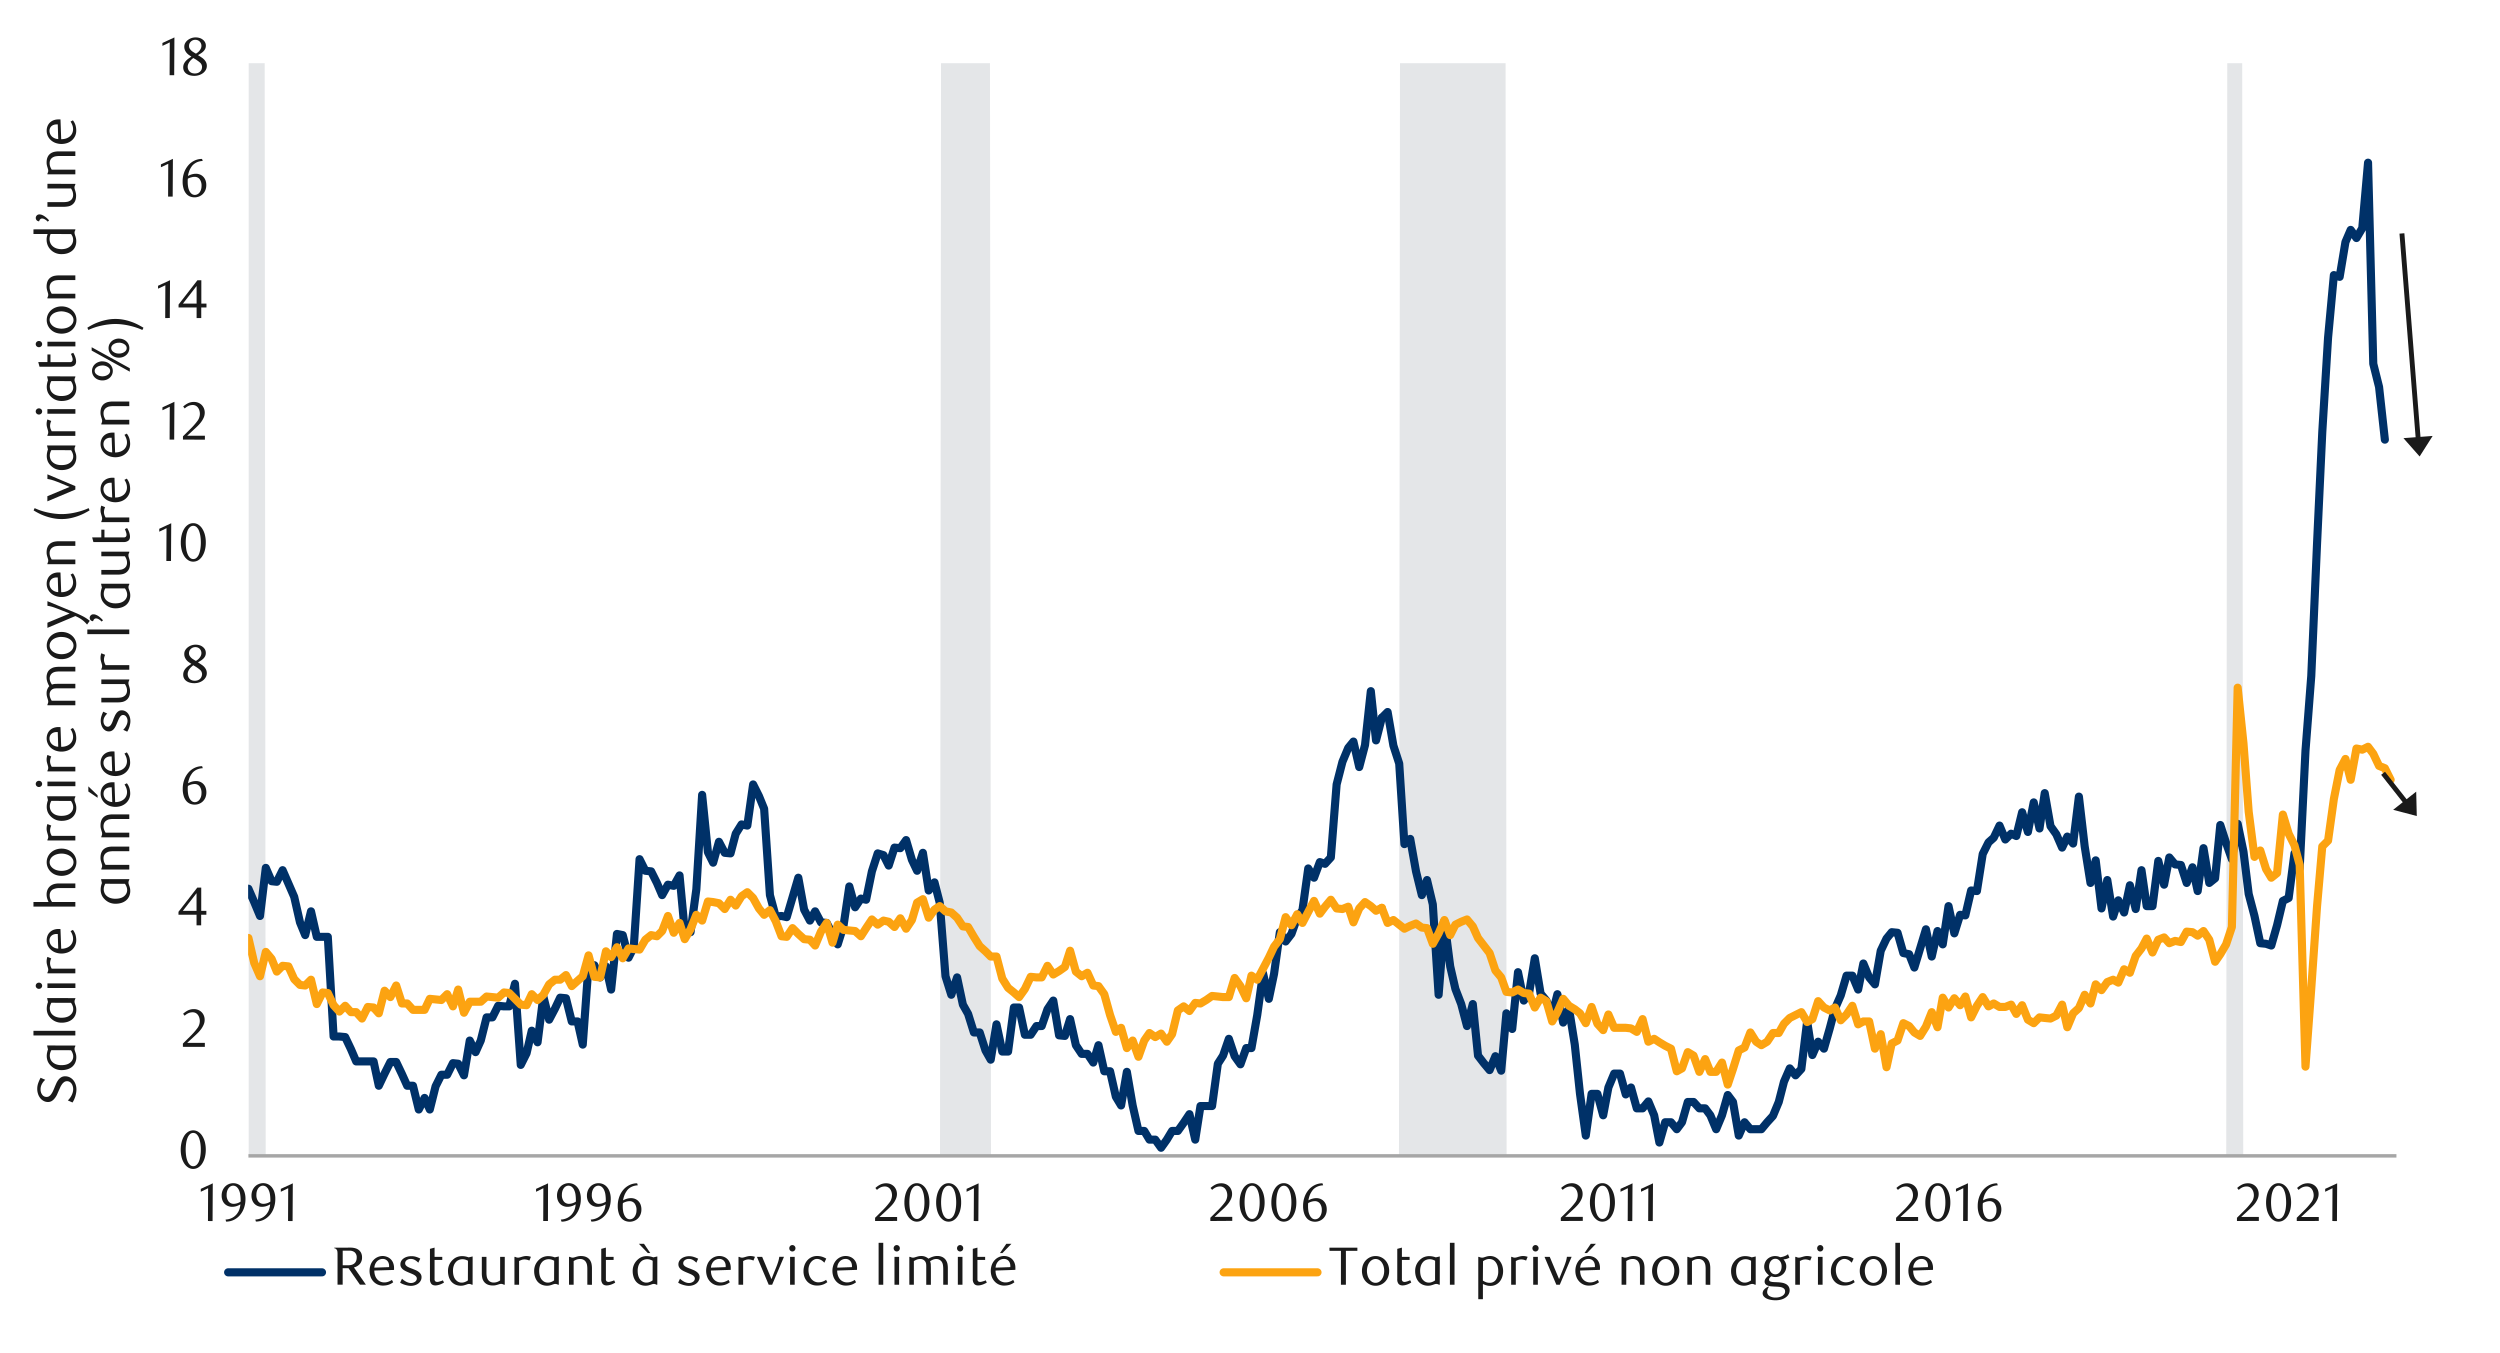 <svg id="Layer_1" data-name="Layer 1" xmlns="http://www.w3.org/2000/svg" xmlns:xlink="http://www.w3.org/1999/xlink" width="1460" height="790" viewBox="0 0 1460 790"><defs><style>.cls-1,.cls-4,.cls-5,.cls-6{fill:none;}.cls-2{clip-path:url(#clip-path);}.cls-3{fill:#e4e6e8;fill-rule:evenodd;}.cls-4{stroke:#a6a6a6;stroke-width:2.03px;}.cls-4,.cls-5,.cls-6{stroke-linejoin:round;}.cls-5{stroke:#003168;}.cls-5,.cls-6{stroke-linecap:round;stroke-width:4.74px;}.cls-6{stroke:#fca311;}.cls-7{clip-path:url(#clip-path-4);}.cls-8{fill:#1a1a1a;}</style><clipPath id="clip-path"><rect class="cls-1" x="144.91" y="36.89" width="1256.48" height="640.2"/></clipPath><clipPath id="clip-path-4"><rect class="cls-1" x="9.38" y="10.75" width="1441.25" height="768.51"/></clipPath></defs><g class="cls-2"><polygon class="cls-3" points="145.24 -2870.87 148.55 -2870.87 151.87 -2870.87 155.17 675.2 158.47 675.2 161.8 675.2 165.1 675.2 168.4 675.2 171.72 675.2 175.02 675.2 178.32 675.2 181.65 675.2 184.95 675.2 188.25 675.2 191.58 675.2 194.88 675.2 198.18 675.2 201.5 675.2 204.8 675.2 208.1 675.2 211.43 675.2 214.73 675.2 218.03 675.2 221.36 675.2 224.66 675.2 227.96 675.2 231.28 675.2 234.58 675.2 237.91 675.2 241.21 675.2 244.51 675.2 247.84 675.2 251.14 675.2 254.44 675.2 257.76 675.2 261.06 675.2 264.36 675.2 267.69 675.2 270.99 675.2 274.29 675.2 277.62 675.2 280.92 675.2 284.21 675.2 287.54 675.2 290.84 675.2 294.14 675.2 297.47 675.2 300.77 675.2 304.07 675.2 307.39 675.2 310.69 675.2 313.99 675.2 317.32 675.2 320.62 675.2 323.92 675.2 327.25 675.2 330.55 675.2 333.85 675.2 337.17 675.2 340.47 675.2 343.77 675.2 347.1 675.2 350.4 675.2 353.73 675.2 357.03 675.2 360.33 675.2 363.65 675.2 366.95 675.2 370.25 675.2 373.58 675.2 376.88 675.2 380.18 675.2 383.51 675.2 386.81 675.2 390.11 675.2 393.43 675.2 396.73 675.2 400.03 675.2 403.36 675.2 406.66 675.2 409.96 675.2 413.29 675.2 416.58 675.2 419.88 675.2 423.21 675.2 426.51 675.2 429.81 675.2 433.14 675.2 436.44 675.2 439.74 675.2 443.06 675.2 446.36 675.2 449.66 675.2 452.99 675.2 456.29 675.2 459.62 675.2 462.92 675.2 466.22 675.2 469.55 675.2 472.84 675.2 476.14 675.2 479.47 675.2 482.77 675.2 486.07 675.2 489.4 675.2 492.7 675.2 496 675.2 499.32 675.2 502.62 675.2 505.92 675.2 509.25 675.2 512.55 675.2 515.85 675.2 519.18 675.2 522.48 675.2 525.78 675.2 529.1 675.2 532.4 675.2 535.7 675.2 539.03 675.2 542.33 675.2 545.63 675.2 548.96 675.2 552.25 -2870.87 555.55 -2870.87 558.88 -2870.87 562.18 -2870.87 565.48 -2870.87 568.81 -2870.87 572.11 -2870.87 575.44 -2870.87 578.74 675.2 582.03 675.2 585.36 675.2 588.66 675.2 591.96 675.2 595.29 675.2 598.59 675.2 601.89 675.2 605.22 675.2 608.51 675.2 611.81 675.2 615.14 675.2 618.44 675.2 621.74 675.2 625.07 675.2 628.37 675.2 631.67 675.2 634.99 675.2 638.29 675.2 641.59 675.2 644.92 675.2 648.22 675.2 651.52 675.2 654.85 675.2 658.15 675.2 661.45 675.2 664.77 675.2 668.07 675.2 671.37 675.2 674.7 675.2 678 675.2 681.33 675.2 684.63 675.2 687.93 675.2 691.25 675.2 694.55 675.2 697.85 675.2 701.18 675.2 704.48 675.2 707.78 675.2 711.11 675.2 714.4 675.2 717.71 675.2 721.03 675.2 724.33 675.2 727.63 675.2 730.96 675.2 734.26 675.2 737.56 675.2 740.88 675.2 744.18 675.2 747.48 675.2 750.81 675.2 754.11 675.2 757.41 675.2 760.74 675.2 764.04 675.2 767.34 675.2 770.66 675.2 773.96 675.2 777.26 675.2 780.59 675.2 783.89 675.2 787.19 675.2 790.52 675.2 793.82 675.2 797.14 675.2 800.44 675.2 803.74 675.2 807.07 675.2 810.37 675.2 813.67 675.2 817 675.2 820.3 -2870.87 823.6 -2870.87 826.92 -2870.87 830.22 -2870.87 833.52 -2870.87 836.85 -2870.87 840.15 -2870.87 843.45 -2870.87 846.78 -2870.87 850.08 -2870.87 853.38 -2870.87 856.7 -2870.87 860 -2870.87 863.3 -2870.87 866.63 -2870.87 869.93 -2870.87 873.23 -2870.87 876.55 -2870.87 879.86 675.2 883.15 675.2 886.48 675.2 889.78 675.2 893.08 675.2 896.41 675.2 899.71 675.2 903.01 675.2 906.34 675.2 909.63 675.2 912.96 675.2 916.26 675.2 919.56 675.2 922.89 675.2 926.19 675.2 929.49 675.2 932.81 675.2 936.11 675.2 939.41 675.2 942.74 675.2 946.04 675.2 949.34 675.2 952.67 675.2 955.97 675.2 959.27 675.2 962.59 675.2 965.89 675.2 969.19 675.2 972.52 675.2 975.82 675.2 979.12 675.2 982.45 675.2 985.75 675.2 989.04 675.2 992.37 675.2 995.67 675.2 998.97 675.2 1002.3 675.2 1005.6 675.2 1008.9 675.2 1012.23 675.2 1015.52 675.2 1018.82 675.2 1022.15 675.2 1025.45 675.2 1028.78 675.2 1032.08 675.2 1035.38 675.2 1038.7 675.2 1042.01 675.2 1045.3 675.2 1048.63 675.2 1051.93 675.2 1055.23 675.2 1058.56 675.2 1061.86 675.2 1065.16 675.2 1068.48 675.2 1071.78 675.2 1075.08 675.2 1078.41 675.2 1081.71 675.2 1085.01 675.2 1088.34 675.2 1091.64 675.2 1094.94 675.2 1098.26 675.2 1101.56 675.2 1104.86 675.2 1108.19 675.2 1111.49 675.2 1114.79 675.2 1118.12 675.2 1121.42 675.2 1124.71 675.2 1128.04 675.2 1131.34 675.2 1134.67 675.2 1137.97 675.2 1141.27 675.2 1144.6 675.2 1147.9 675.2 1151.19 675.2 1154.52 675.2 1157.82 675.2 1161.12 675.2 1164.45 675.2 1167.75 675.2 1171.05 675.2 1174.38 675.2 1177.67 675.2 1180.97 675.2 1184.3 675.2 1187.6 675.2 1190.9 675.2 1194.23 675.2 1197.53 675.2 1200.83 675.2 1204.15 675.2 1207.45 675.2 1210.75 675.2 1214.08 675.2 1217.38 675.2 1220.68 675.2 1224.01 675.2 1227.31 675.2 1230.61 675.2 1233.93 675.2 1237.23 675.2 1240.53 675.2 1243.86 675.2 1247.16 675.2 1250.49 675.2 1253.79 675.2 1257.09 675.2 1260.41 675.2 1263.71 675.2 1267.01 675.2 1270.34 675.2 1273.64 675.2 1276.94 675.2 1280.27 675.2 1283.57 675.2 1286.87 675.2 1290.19 675.2 1293.49 675.2 1296.79 675.2 1300.12 675.2 1303.42 -2870.87 1306.72 -2870.87 1310.05 675.2 1313.35 675.2 1316.64 675.2 1319.97 675.2 1323.27 675.2 1326.57 675.2 1329.9 675.2 1333.2 675.2 1336.5 675.2 1339.83 675.2 1343.12 675.2 1346.42 675.2 1349.75 675.2 1353.05 675.2 1356.35 675.2 1359.68 675.2 1362.98 675.2 1366.31 675.2 1369.6 675.2 1372.9 675.2 1376.23 675.2 1379.53 675.2 1382.83 675.2 1386.16 675.2 1389.46 675.2 1392.76 675.2 1396.08 675.2 1392.76 675.2 1389.46 675.2 1386.16 675.2 1382.83 675.2 1379.53 675.2 1376.23 675.2 1372.9 675.2 1369.6 675.2 1366.31 675.2 1362.98 675.2 1359.68 675.2 1356.35 675.2 1353.05 675.2 1349.75 675.2 1346.42 675.2 1343.12 675.2 1339.83 675.2 1336.5 675.2 1333.2 675.2 1329.9 675.2 1326.57 675.2 1323.27 675.2 1319.97 675.2 1316.64 675.2 1313.35 675.2 1310.05 675.2 1306.72 675.2 1303.42 675.2 1300.12 675.2 1296.79 675.2 1293.49 675.2 1290.19 675.2 1286.87 675.2 1283.57 675.2 1280.27 675.2 1276.94 675.2 1273.64 675.2 1270.34 675.2 1267.01 675.2 1263.71 675.2 1260.41 675.2 1257.09 675.2 1253.79 675.2 1250.49 675.2 1247.16 675.2 1243.86 675.2 1240.53 675.2 1237.23 675.2 1233.93 675.2 1230.61 675.2 1227.31 675.2 1224.01 675.2 1220.68 675.2 1217.38 675.2 1214.08 675.2 1210.75 675.2 1207.45 675.2 1204.15 675.2 1200.83 675.2 1197.53 675.2 1194.23 675.2 1190.9 675.2 1187.6 675.2 1184.3 675.2 1180.97 675.2 1177.67 675.2 1174.38 675.2 1171.05 675.2 1167.75 675.2 1164.45 675.2 1161.12 675.2 1157.82 675.2 1154.52 675.2 1151.19 675.2 1147.9 675.2 1144.6 675.2 1141.27 675.2 1137.97 675.2 1134.67 675.2 1131.34 675.2 1128.04 675.2 1124.71 675.2 1121.42 675.2 1118.12 675.2 1114.79 675.2 1111.49 675.2 1108.19 675.2 1104.86 675.2 1101.56 675.2 1098.26 675.2 1094.94 675.2 1091.64 675.2 1088.34 675.2 1085.01 675.2 1081.71 675.2 1078.41 675.2 1075.08 675.2 1071.78 675.2 1068.48 675.2 1065.16 675.2 1061.86 675.2 1058.56 675.2 1055.23 675.2 1051.93 675.2 1048.63 675.2 1045.3 675.2 1042.01 675.2 1038.7 675.2 1035.38 675.2 1032.08 675.2 1028.78 675.2 1025.45 675.2 1022.15 675.2 1018.82 675.2 1015.52 675.2 1012.23 675.2 1008.9 675.2 1005.6 675.2 1002.3 675.2 998.97 675.2 995.67 675.2 992.37 675.2 989.04 675.2 985.75 675.2 982.45 675.2 979.12 675.2 975.82 675.2 972.52 675.2 969.19 675.2 965.89 675.2 962.59 675.2 959.27 675.2 955.97 675.2 952.67 675.2 949.34 675.2 946.04 675.2 942.74 675.2 939.41 675.2 936.11 675.2 932.81 675.2 929.49 675.2 926.19 675.2 922.89 675.2 919.56 675.2 916.26 675.2 912.96 675.2 909.63 675.2 906.34 675.2 903.01 675.2 899.71 675.2 896.41 675.2 893.08 675.2 889.78 675.2 886.48 675.2 883.15 675.2 879.86 675.2 876.55 675.2 873.23 675.2 869.93 675.2 866.63 675.2 863.3 675.2 860 675.2 856.7 675.2 853.38 675.2 850.08 675.2 846.78 675.2 843.45 675.2 840.15 675.2 836.85 675.2 833.52 675.2 830.22 675.2 826.92 675.2 823.6 675.2 820.3 675.2 817 675.2 813.67 675.2 810.37 675.2 807.07 675.2 803.74 675.2 800.44 675.2 797.14 675.2 793.82 675.2 790.52 675.2 787.19 675.2 783.89 675.2 780.59 675.2 777.26 675.2 773.96 675.2 770.66 675.2 767.34 675.2 764.04 675.2 760.74 675.2 757.41 675.2 754.11 675.2 750.81 675.2 747.48 675.2 744.18 675.2 740.88 675.2 737.56 675.2 734.26 675.2 730.96 675.2 727.63 675.2 724.33 675.2 721.03 675.2 717.71 675.2 714.4 675.2 711.11 675.2 707.78 675.2 704.48 675.2 701.18 675.2 697.85 675.2 694.55 675.2 691.25 675.2 687.93 675.2 684.63 675.2 681.33 675.2 678 675.2 674.7 675.2 671.37 675.2 668.07 675.2 664.77 675.2 661.45 675.2 658.15 675.2 654.85 675.2 651.52 675.2 648.22 675.2 644.92 675.2 641.59 675.2 638.29 675.2 634.99 675.2 631.67 675.2 628.37 675.2 625.07 675.2 621.74 675.2 618.44 675.2 615.14 675.2 611.81 675.2 608.51 675.2 605.22 675.2 601.89 675.2 598.59 675.2 595.29 675.2 591.96 675.2 588.66 675.2 585.36 675.2 582.03 675.2 578.74 675.2 575.44 675.2 572.11 675.2 568.81 675.2 565.48 675.2 562.18 675.2 558.88 675.2 555.55 675.2 552.25 675.2 548.96 675.2 545.63 675.2 542.33 675.2 539.03 675.2 535.7 675.2 532.4 675.2 529.1 675.2 525.78 675.2 522.48 675.2 519.18 675.2 515.85 675.2 512.55 675.2 509.25 675.2 505.92 675.2 502.62 675.2 499.32 675.2 496 675.2 492.7 675.2 489.4 675.2 486.07 675.2 482.77 675.2 479.47 675.2 476.14 675.2 472.84 675.2 469.55 675.2 466.22 675.2 462.92 675.2 459.62 675.2 456.29 675.2 452.99 675.2 449.66 675.2 446.36 675.2 443.06 675.2 439.74 675.2 436.44 675.2 433.14 675.2 429.81 675.2 426.51 675.2 423.21 675.2 419.88 675.2 416.58 675.2 413.29 675.2 409.96 675.2 406.66 675.2 403.36 675.2 400.03 675.2 396.73 675.2 393.43 675.2 390.11 675.2 386.81 675.2 383.51 675.2 380.18 675.2 376.88 675.2 373.58 675.2 370.25 675.2 366.95 675.2 363.65 675.2 360.33 675.2 357.03 675.2 353.73 675.2 350.4 675.2 347.1 675.2 343.77 675.2 340.47 675.2 337.17 675.2 333.85 675.2 330.55 675.2 327.25 675.2 323.92 675.2 320.62 675.2 317.32 675.2 313.99 675.2 310.69 675.2 307.39 675.2 304.07 675.2 300.77 675.2 297.47 675.2 294.14 675.2 290.84 675.2 287.54 675.2 284.21 675.2 280.92 675.2 277.62 675.2 274.29 675.2 270.99 675.2 267.69 675.2 264.36 675.2 261.06 675.2 257.76 675.2 254.44 675.2 251.14 675.2 247.84 675.2 244.51 675.2 241.21 675.2 237.91 675.2 234.58 675.2 231.28 675.2 227.96 675.2 224.66 675.2 221.36 675.2 218.03 675.2 214.73 675.2 211.43 675.2 208.1 675.2 204.8 675.2 201.5 675.2 198.18 675.2 194.88 675.2 191.58 675.2 188.25 675.2 184.95 675.2 181.65 675.2 178.32 675.2 175.02 675.2 171.72 675.2 168.4 675.2 165.1 675.2 161.8 675.2 158.47 675.2 155.17 675.2 151.87 675.2 148.55 675.2 145.24 675.2 145.24 -2870.87"/></g><line class="cls-4" x1="145.08" y1="675.03" x2="1399.52" y2="675.03"/><g class="cls-2"><polyline class="cls-5" points="145.08 519.02 148.46 526.81 151.84 534.93 155.23 506.84 158.61 514.62 161.66 514.96 165.04 508.19 168.43 515.98 171.81 523.76 175.19 538.65 178.24 546.1 181.62 532.22 185.01 547.11 188.39 547.11 191.44 547.11 194.82 605.32 198.2 605.32 201.59 605.65 204.97 612.76 208.02 619.87 211.4 619.87 214.79 619.87 218.17 619.87 221.22 634.08 224.6 626.97 227.98 620.21 231.37 620.21 234.75 627.31 237.8 634.08 241.18 634.08 244.56 647.95 247.95 641.19 251 647.95 254.38 634.42 257.76 627.65 261.15 627.65 264.53 620.88 267.58 621.22 270.96 627.99 274.34 607.68 277.73 614.45 280.77 607.68 284.16 594.15 287.54 594.15 290.93 587.38 294.31 587.72 297.36 587.72 300.74 574.52 304.12 621.9 307.51 615.13 310.55 601.93 313.94 608.7 317.32 581.97 320.7 595.5 324.09 589.07 327.13 582.64 330.52 582.98 333.9 596.52 337.29 596.52 340.33 610.05 343.72 563.35 347.1 563.69 350.48 570.8 353.87 564.37 356.91 577.9 360.3 545.42 363.68 546.1 367.07 559.29 370.11 553.2 373.5 501.76 376.88 508.53 380.26 508.87 383.65 515.64 386.69 522.75 390.08 516.65 393.46 517.33 396.85 511.24 399.89 543.73 403.27 544.4 406.66 519.36 410.04 464.2 413.43 497.7 416.47 503.8 419.86 491.61 423.24 498.04 426.62 498.38 429.67 486.88 433.05 481.46 436.44 482.14 439.82 458.11 443.21 464.88 446.25 472.32 449.64 522.75 453.02 535.27 456.4 534.93 459.45 535.61 462.83 524.1 466.22 512.59 469.6 531.21 472.99 537.63 476.03 532.22 479.42 538.65 482.8 538.99 486.18 545.42 489.23 551.51 492.61 540.68 496 517.67 499.38 529.85 502.76 524.78 505.81 525.45 509.19 508.87 512.58 498.38 515.96 499.4 519.01 505.49 522.39 495 525.78 495.33 529.16 490.6 532.54 502.1 535.59 508.53 538.97 498.04 542.36 520.04 545.74 515.3 548.79 527.14 552.17 570.12 555.55 580.95 558.94 570.8 562.32 586.7 565.37 592.12 568.75 602.95 572.14 602.95 575.52 613.44 578.57 618.85 581.95 598.21 585.33 614.11 588.72 614.11 592.1 588.39 595.15 588.39 598.53 604.3 601.92 604.3 605.3 599.22 608.35 599.22 611.73 589.41 615.11 584.34 618.5 604.64 621.88 604.98 624.93 595.16 628.31 610.39 631.7 615.47 635.08 615.47 638.46 620.54 641.51 610.39 644.89 625.62 648.28 625.62 651.66 640.51 654.71 645.59 658.09 625.96 661.47 645.59 664.86 660.48 668.24 660.48 671.29 665.55 674.67 665.55 678.06 670.29 681.44 665.55 684.49 660.48 687.87 660.48 691.25 655.74 694.64 650.66 698.02 665.55 701.07 645.92 704.45 645.92 707.84 645.92 711.22 621.22 714.26 616.48 717.65 606.67 721.03 616.82 724.42 621.56 727.8 612.08 730.85 612.08 734.23 592.79 737.61 568.43 741 583.32 744.04 568.77 747.43 544.4 750.81 549.82 754.2 545.42 757.58 535.94 760.63 531.54 764.01 507.18 767.39 512.59 770.78 503.46 773.82 504.47 777.21 500.75 780.59 458.11 783.98 444.91 787.36 436.79 790.4 433.07 793.79 447.96 797.17 435.1 800.56 403.63 803.6 432.39 806.99 419.19"/></g><polyline class="cls-5" points="806.99 419.19 810.37 415.81 813.75 435.44 817.14 445.93 820.18 492.97 823.57 489.92 826.95 508.87 830.34 522.75 833.38 513.95 836.76 528.16 840.15 580.95 843.53 537.97 846.92 564.37 849.96 577.57 853.35 586.37 856.73 599.22 860.12 586.37 863.16 616.48 866.54 620.88 869.93 624.94 873.31 616.82 876.7 625.28 879.74 591.78 883.13 600.92 886.51 567.75 889.89 584.34 892.94 580.27 896.32 559.63 899.71 580.27 903.09 584.34 906.48 592.79 909.52 580.61 912.9 597.19 916.29 589.07 919.67 610.05 922.72 638.82 926.1 663.18 929.49 638.82 932.87 638.82 936.25 651.34 939.3 635.1 942.68 626.97 946.07 626.97 949.45 639.15 952.5 635.1 955.88 647.28 959.27 647.28 962.65 643.22 966.03 651.34 969.08 667.24 972.46 655.4 975.85 655.4 979.23 659.46 982.28 655.4 985.66 643.55 989.04 643.55 992.43 647.28 995.81 647.28 998.86 651.34 1002.24 659.46 1005.63 651.34 1009.01 639.49 1012.06 643.55 1015.44 663.18 1018.82 655.4 1022.21 659.46 1025.59 659.46 1028.64 659.46 1032.02 655.4 1035.41 651.68 1038.79 643.55 1041.84 631.71 1045.22 623.93 1048.6 627.99 1051.99 624.27 1055.37 596.52 1058.42 616.14 1061.8 608.36 1065.18 612.42 1068.57 600.58 1071.62 589.07 1075 581.29 1078.38 569.78 1081.77 569.78 1085.15 577.9 1088.2 562.68 1091.58 570.8 1094.96 574.86 1098.35 555.23 1101.73 548.13 1104.78 544.4 1108.16 544.74 1111.55 556.59 1114.93 557.26 1117.98 565.05 1121.36 553.88 1124.74 542.71 1128.13 558.62 1131.51 543.73 1134.56 551.51 1137.94 529.17 1141.33 545.08 1144.71 534.25 1147.76 534.59 1151.14 520.04 1154.52 520.38 1157.91 498.72 1161.29 491.95 1164.34 489.24 1167.72 482.14 1171.1 490.26 1174.49 486.88 1177.53 488.23 1180.92 474.36 1184.3 485.86 1187.69 468.6 1191.07 483.83 1194.12 463.19 1197.5 482.48 1200.88 487.21 1204.27 495 1207.31 488.57 1210.7 492.63 1214.08 465.22 1217.46 494.32 1220.85 515.64 1223.89 502.44 1227.28 530.53 1230.66 513.95 1234.05 535.27 1237.09 525.79 1240.48 532.9 1243.86 516.99 1247.24 530.87 1250.63 508.19 1253.67 529.17 1257.06 529.17 1260.44 502.78 1263.83 516.65 1266.87 500.75 1270.26 504.81 1273.64 505.15 1277.02 515.64 1280.41 506.5 1283.45 520.38 1286.84 495.33 1290.22 515.64 1293.61 512.93 1296.65 481.8 1300.04 492.29 1303.42 501.76 1306.8 481.12 1310.19 497.37 1313.23 522.07 1316.62 534.93 1320 550.83 1323.38 551.17 1326.43 552.19 1329.81 540.34 1333.2 526.13 1336.58 524.44 1339.97 498.38 1343.01 507.18 1346.4 438.48 1349.78 394.83 1353.16 317.34 1356.21 252.36 1359.59 197.21 1362.98 160.66 1366.36 161.67 1369.74 141.37 1372.79 134.26 1376.17 139 1379.56 133.25 1382.94 95.01 1385.99 212.43 1389.37 225.97 1392.76 256.76"/><g class="cls-2"><polyline class="cls-6" points="145.08 547.79 148.46 562.34 151.84 570.12 155.23 555.91 158.61 559.97 161.66 567.41 165.04 564.03 168.43 564.37 171.81 571.81 175.19 575.2 178.24 575.54 181.62 572.15 185.01 586.37 188.39 579.6 191.44 579.93 194.82 587.04 198.2 590.76 201.59 587.38 204.97 591.1 208.02 591.1 211.4 594.83 214.79 588.06 218.17 588.39 221.22 591.78 224.6 578.58 227.98 582.3 231.37 575.54 234.75 586.03 237.8 586.03 241.18 589.75 244.56 589.75 247.95 589.75 251 583.32 254.38 583.66 257.76 584 261.15 580.61 264.53 587.72 267.58 577.9 270.96 591.44 274.34 585.01 277.73 585.01 280.77 585.01 284.16 581.97 287.54 582.3 290.93 582.64 294.31 579.6 297.36 579.93 300.74 583.32 304.12 586.7 307.51 587.04 310.55 580.61 313.94 584 317.32 580.95 320.7 574.86 324.09 572.15 327.13 572.15 330.52 569.45 333.9 575.88 337.29 572.83 340.33 570.12 343.72 557.94 347.1 570.46 350.48 570.8 353.87 555.57 356.91 558.96 360.3 553.2 363.68 559.63 367.07 553.88 370.11 554.22 373.5 554.55 376.88 548.8 380.26 546.1 383.65 546.77 386.69 543.73 390.08 534.93 393.46 544.74 396.85 538.99 399.89 548.46 403.27 542.71 406.66 534.25 410.04 537.63 413.43 526.47 416.47 526.81 419.86 527.48 423.24 530.87 426.62 525.45 429.67 528.84 433.05 523.42 436.44 521.05 439.82 524.44 443.21 530.53 446.25 534.25 449.64 531.54 453.02 537.97 456.4 546.77 459.45 547.11 462.83 542.03 466.22 545.42 469.6 548.46 472.99 548.8 476.03 552.19 479.42 544.07 482.8 538.99 486.18 550.5 489.23 540 492.61 543.05 496 543.39 499.38 543.73 502.76 546.77 505.81 542.03 509.19 536.96 512.58 540 515.96 537.63 519.01 538.31 522.39 541.36 525.78 536.28 529.16 542.37 532.54 537.3 535.59 527.14 538.97 525.12 542.36 535.94 545.74 531.21 548.79 529.17 552.17 532.22 555.55 532.9 558.94 535.94 562.32 541.02 565.37 541.36 568.75 547.11 572.14 552.52 575.52 555.57 578.57 558.62 581.95 558.62 585.33 571.48 588.72 576.89 592.1 579.6 595.15 582.3 598.53 577.57 601.92 570.46 605.3 570.8 608.35 570.8 611.73 564.03 615.11 569.11 618.5 567.08 621.88 564.71 624.93 555.23 628.31 567.41 631.7 570.12 635.08 568.09 638.46 575.54 641.51 575.88 644.89 580.61 648.28 592.79 651.66 602.61 654.71 600.24 658.09 612.08 661.47 607.68 664.86 617.16 668.24 607.68 671.29 603.28 674.67 605.65 678.06 603.62 681.44 608.36 684.49 603.96 687.87 590.09 691.25 587.72 694.64 590.43 698.02 585.69 701.07 586.03 704.45 584 707.84 581.63 711.22 581.97 714.26 582.3 717.65 582.3 721.03 571.14 724.42 575.88 727.8 582.98 730.85 569.78 734.23 572.15 737.61 565.72 741 559.29 744.04 552.86 747.43 548.46 750.81 535.61 754.2 540.34 757.58 533.91 760.63 538.99 764.01 532.56 767.39 526.13 770.78 533.58 773.82 529.51 777.21 525.45 780.59 530.53 783.98 530.87 787.36 529.51 790.4 538.65 793.79 530.53 797.17 526.81 800.56 529.17 803.6 531.88 806.99 530.19"/></g><polyline class="cls-6" points="806.99 530.19 810.37 538.99 813.75 537.3 817.14 540 820.18 542.37 823.57 540.68 826.95 539.33 830.34 541.7 833.38 542.03 836.76 551.17 840.15 545.08 843.53 537.3 846.92 546.1 849.96 540 853.35 538.31 856.73 536.96 860.12 541.02 863.16 547.79 866.54 552.19 869.93 556.59 873.31 566.74 876.7 570.8 879.74 579.26 883.13 579.6 886.51 577.9 889.89 579.93 892.94 580.27 896.32 588.39 899.71 582.64 903.09 584.67 906.48 596.52 909.52 591.1 912.9 583.32 916.29 587.38 919.67 589.41 922.72 591.78 926.1 597.53 929.49 588.06 932.87 597.87 936.25 601.59 939.3 592.46 942.68 600.24 946.07 600.24 949.45 600.24 952.5 600.58 955.88 602.61 959.27 595.16 962.65 608.36 966.03 606.67 969.08 608.7 972.46 610.73 975.85 612.42 979.23 625.62 982.28 623.93 985.66 614.45 989.04 616.48 992.43 625.96 995.81 618.51 998.86 625.96 1002.24 625.96 1005.63 620.54 1009.01 633.4 1012.06 624.27 1015.44 613.44 1018.82 611.75 1022.21 602.95 1025.59 608.36 1028.64 610.39 1032.02 608.36 1035.41 603.28 1038.79 603.28 1041.84 597.87 1045.22 594.49 1048.6 592.79 1051.99 591.1 1055.37 596.86 1058.42 595.16 1061.8 584.67 1065.18 588.39 1068.57 590.09 1071.62 588.39 1075 595.84 1078.38 592.46 1081.77 587.38 1085.15 598.21 1088.2 596.52 1091.58 596.52 1094.96 612.42 1098.35 603.96 1101.73 623.25 1104.78 609.38 1108.16 607.68 1111.55 597.53 1114.93 599.22 1117.98 602.95 1121.36 604.98 1124.74 599.56 1128.13 591.1 1131.51 599.9 1134.56 582.64 1137.94 588.39 1141.33 582.98 1144.71 587.04 1147.76 581.97 1151.14 594.15 1154.52 587.38 1157.91 582.3 1161.29 587.72 1164.34 586.03 1167.72 588.06 1171.1 588.06 1174.49 586.7 1177.53 592.12 1180.92 587.04 1184.3 595.5 1187.69 597.53 1191.07 594.15 1194.12 594.49 1197.5 594.83 1200.88 593.13 1204.27 586.7 1207.31 599.9 1210.7 591.78 1214.08 588.73 1217.46 580.95 1220.85 586.03 1223.89 574.86 1227.28 578.24 1230.66 573.51 1234.05 572.15 1237.09 573.84 1240.48 566.06 1243.86 568.09 1247.24 558.28 1250.63 553.88 1253.67 548.13 1257.06 556.25 1260.44 548.8 1263.83 547.45 1266.87 550.83 1270.26 549.48 1273.64 550.16 1277.02 544.07 1280.41 544.4 1283.45 546.43 1286.84 543.73 1290.22 548.8 1293.61 561.66 1296.65 557.26 1300.04 551.51 1303.42 541.36 1306.8 401.6 1310.19 434.08 1313.23 474.02 1316.62 500.41 1320 496.69 1323.38 507.52 1326.43 512.59 1329.81 509.89 1333.2 475.71 1336.58 486.88 1339.97 493.64 1343.01 505.15 1346.4 622.91 1349.78 577.23 1353.16 529.17 1356.21 494.32 1359.59 490.94 1362.98 466.57 1366.36 449.65 1369.74 443.22 1372.79 455.4 1376.17 437.13 1379.56 437.81 1382.94 436.12 1385.99 440.18 1389.37 447.28 1392.76 448.64 1396.14 455.4"/><g class="cls-7"><path class="cls-8" d="M120.18,671.44a17.63,17.63,0,0,1-.55,4.51,12.21,12.21,0,0,1-1.55,3.56,7.46,7.46,0,0,1-2.33,2.32,5.48,5.48,0,0,1-2.94.82,5.27,5.27,0,0,1-2.89-.84,7.71,7.71,0,0,1-2.3-2.32,12.21,12.21,0,0,1-1.53-3.54,17.51,17.51,0,0,1-.55-4.48,18.13,18.13,0,0,1,.55-4.55,12.88,12.88,0,0,1,1.51-3.6,7.39,7.39,0,0,1,2.3-2.35,5.51,5.51,0,0,1,5.85,0,7.57,7.57,0,0,1,2.33,2.35,12.4,12.4,0,0,1,1.55,3.59A17.91,17.91,0,0,1,120.18,671.44Zm-2.91,0a24.75,24.75,0,0,0-.28-3.88,14.33,14.33,0,0,0-.83-3.13,5.63,5.63,0,0,0-1.38-2.06,2.86,2.86,0,0,0-3.84,0,5.68,5.68,0,0,0-1.38,2.05,13.8,13.8,0,0,0-.83,3.09,25.9,25.9,0,0,0,0,7.73,13,13,0,0,0,.85,3.09,5.91,5.91,0,0,0,1.39,2,2.73,2.73,0,0,0,1.89.74,2.83,2.83,0,0,0,1.91-.74,5.78,5.78,0,0,0,1.39-2,14,14,0,0,0,.83-3.08A24,24,0,0,0,117.27,671.49Z"/></g><g class="cls-7"><path class="cls-8" d="M106.81,611.35v-1.89l4.15-4.12a40.35,40.35,0,0,0,4.17-4.71,7.07,7.07,0,0,0,1.56-4.2,7,7,0,0,0-.3-2.09,5.35,5.35,0,0,0-.84-1.67,3.72,3.72,0,0,0-1.3-1.1,3.85,3.85,0,0,0-1.75-.39,5.87,5.87,0,0,0-2.55.55,7.75,7.75,0,0,0-2.11,1.46l-.91-1.13a12.68,12.68,0,0,1,3-2.06,8,8,0,0,1,3.34-.68,6.28,6.28,0,0,1,2.42.46,5.88,5.88,0,0,1,2,1.28,6,6,0,0,1,1.34,2,6.34,6.34,0,0,1,.49,2.53,6.93,6.93,0,0,1-.55,2.75,13.45,13.45,0,0,1-1.35,2.44,19.62,19.62,0,0,1-1.7,2.06c-.6.61-1.14,1.14-1.62,1.58l-5,4.62h10.33v2.33Z"/></g><g class="cls-7"><path class="cls-8" d="M117.48,534.2v6.2h-2.7v-6.2H104.23v-1.7l11-14.16h2.29v13.59h3v2.27Zm-2.7-12.59-8,10.32h8Z"/></g><g class="cls-7"><path class="cls-8" d="M118.42,448.64a9.27,9.27,0,0,0-2.91.57,8,8,0,0,0-2.06,1.13,6.39,6.39,0,0,0-1.38,1.43,17.19,17.19,0,0,0-.92,1.47,11,11,0,0,0-.81,2,12.18,12.18,0,0,0-.51,2.19,9.92,9.92,0,0,1,2.41-1,8.93,8.93,0,0,1,2.25-.3,6.11,6.11,0,0,1,2.33.44,5.46,5.46,0,0,1,1.93,1.29,5.9,5.9,0,0,1,1.31,2.08,8.49,8.49,0,0,1-.11,5.87,6.86,6.86,0,0,1-1.54,2.25,6.61,6.61,0,0,1-2.19,1.38,6.86,6.86,0,0,1-2.52.47,7.09,7.09,0,0,1-2.72-.53,5.88,5.88,0,0,1-2.22-1.67,8.33,8.33,0,0,1-1.49-2.88,13.7,13.7,0,0,1-.55-4.14,15.33,15.33,0,0,1,.88-5.29,13.2,13.2,0,0,1,2.41-4.18,11,11,0,0,1,3.58-2.76,10.18,10.18,0,0,1,4.46-1ZM109.74,459c0,.29-.08.59-.1.91s0,.63,0,.94a17.06,17.06,0,0,0,.19,2.61,8.4,8.4,0,0,0,.53,2.05,5.33,5.33,0,0,0,1.48,2.23,2.93,2.93,0,0,0,1.94.73,3.18,3.18,0,0,0,1.46-.36,3.88,3.88,0,0,0,1.24-1.06,5.83,5.83,0,0,0,.86-1.67,6.72,6.72,0,0,0,.33-2.17,6.16,6.16,0,0,0-1.12-4,3.59,3.59,0,0,0-2.9-1.34,6.86,6.86,0,0,0-1.86.27A8.56,8.56,0,0,0,109.74,459Z"/></g><g class="cls-7"><path class="cls-8" d="M111.77,387.7c-.44-.28-.91-.58-1.4-.92a7.2,7.2,0,0,1-1.35-1.19,6.18,6.18,0,0,1-1-1.59,5.15,5.15,0,0,1-.41-2.13,4.27,4.27,0,0,1,.55-2.1,5.68,5.68,0,0,1,1.47-1.7,7.49,7.49,0,0,1,4.58-1.58,8.09,8.09,0,0,1,2.35.33,5.81,5.81,0,0,1,1.89,1,4.87,4.87,0,0,1,1.28,1.51,4.21,4.21,0,0,1,.47,2,4.09,4.09,0,0,1-.37,1.79,5.28,5.28,0,0,1-1,1.43,8.51,8.51,0,0,1-1.47,1.2c-.56.36-1.15.73-1.76,1.08l.63.38,1.63,1.09a8,8,0,0,1,1.46,1.25,6.45,6.45,0,0,1,1.05,1.59,4.87,4.87,0,0,1,.41,2.05,4.59,4.59,0,0,1-.57,2.22,6,6,0,0,1-1.54,1.84,7.8,7.8,0,0,1-2.3,1.26,8.7,8.7,0,0,1-2.88.47,10,10,0,0,1-2.49-.3,6.29,6.29,0,0,1-2.07-.91,4.55,4.55,0,0,1-1.42-1.54A4.42,4.42,0,0,1,107,394a4.87,4.87,0,0,1,.51-2.27,6.91,6.91,0,0,1,1.24-1.73,9.81,9.81,0,0,1,1.55-1.3Zm1.11.81a13.31,13.31,0,0,0-1.23,1.06,8.12,8.12,0,0,0-1.05,1.24,6,6,0,0,0-.73,1.39,4.2,4.2,0,0,0,0,2.91,3.62,3.62,0,0,0,2.08,2.12,4.76,4.76,0,0,0,1.81.32,4.94,4.94,0,0,0,1.83-.32,4,4,0,0,0,1.33-.86,3.56,3.56,0,0,0,.82-1.26,4.12,4.12,0,0,0,.27-1.47,3.52,3.52,0,0,0-1.35-2.58c-.32-.27-.65-.53-1-.78s-.69-.49-1-.71l-1-.6Zm1.54-2.55a7.23,7.23,0,0,0,1.21-.83,6.63,6.63,0,0,0,1-1.08,5.36,5.36,0,0,0,.73-1.26,3.85,3.85,0,0,0,.26-1.39,3.59,3.59,0,0,0-.75-2.2,3.42,3.42,0,0,0-1.15-.93,3.86,3.86,0,0,0-4.23.65,3.39,3.39,0,0,0-1.11,2.64,2.79,2.79,0,0,0,.32,1.34,5.12,5.12,0,0,0,.8,1.08,6.78,6.78,0,0,0,1.12.92q.63.41,1.26.78Z"/></g><g class="cls-7"><path class="cls-8" d="M97.15,327.63l.1-19.17L93,310.51v-1.7l7-3.24-.13,22.06Z"/><path class="cls-8" d="M120.19,316.82a17.26,17.26,0,0,1-.55,4.51,12.19,12.19,0,0,1-1.54,3.54,7.54,7.54,0,0,1-2.32,2.32,5.57,5.57,0,0,1-2.94.82,5.27,5.27,0,0,1-2.89-.84,7.65,7.65,0,0,1-2.29-2.31,12,12,0,0,1-1.52-3.53,17.13,17.13,0,0,1-.55-4.48,17.6,17.6,0,0,1,.55-4.54,12.63,12.63,0,0,1,1.5-3.59,7.39,7.39,0,0,1,2.3-2.35,5.32,5.32,0,0,1,2.9-.83,5.4,5.4,0,0,1,2.94.83,7.66,7.66,0,0,1,2.32,2.35,12.32,12.32,0,0,1,1.54,3.58A17.33,17.33,0,0,1,120.19,316.82Zm-2.9.05A24.61,24.61,0,0,0,117,313a14.08,14.08,0,0,0-.83-3.12,5.75,5.75,0,0,0-1.37-2.06,2.8,2.8,0,0,0-1.92-.74,2.77,2.77,0,0,0-1.92.74,5.62,5.62,0,0,0-1.37,2,12.81,12.81,0,0,0-.83,3.09,25.77,25.77,0,0,0,0,7.71,12.83,12.83,0,0,0,.84,3.08,5.82,5.82,0,0,0,1.39,2.05,2.73,2.73,0,0,0,1.89.74,2.79,2.79,0,0,0,1.9-.74,5.57,5.57,0,0,0,1.39-2.05,13.76,13.76,0,0,0,.83-3.07A23.8,23.8,0,0,0,117.29,316.87Z"/></g><g class="cls-7"><path class="cls-8" d="M99.05,256.71l.09-19.17-4.28,2.05v-1.7l7-3.25-.13,22.07Z"/><path class="cls-8" d="M106.85,256.71v-1.89l4.16-4.13a40.34,40.34,0,0,0,4.17-4.7,7.16,7.16,0,0,0,1.55-4.2,6.94,6.94,0,0,0-.3-2.09,5.33,5.33,0,0,0-.83-1.67,3.75,3.75,0,0,0-1.31-1.1,3.66,3.66,0,0,0-1.74-.4,6,6,0,0,0-2.55.55,7.85,7.85,0,0,0-2.11,1.47l-.91-1.14a12.42,12.42,0,0,1,3-2,7.78,7.78,0,0,1,3.33-.68,6.56,6.56,0,0,1,2.43.45,6.11,6.11,0,0,1,2,1.29,6.19,6.19,0,0,1,1.34,2,6.48,6.48,0,0,1,.49,2.53,7.14,7.14,0,0,1-.55,2.75,12.53,12.53,0,0,1-1.36,2.43,16.64,16.64,0,0,1-1.7,2.06q-.9.93-1.62,1.59l-5,4.62h10.32v2.33Z"/></g><g class="cls-7"><path class="cls-8" d="M96.48,185.76l.09-19.17-4.28,2v-1.7l7-3.25-.13,22.07Z"/><path class="cls-8" d="M117.53,179.56v6.2h-2.71v-6.2H104.28v-1.7l11-14.17h2.3v13.6h3v2.27ZM114.82,167l-8,10.32h8Z"/></g><g class="cls-7"><path class="cls-8" d="M98.17,114.83l.09-19.16-4.28,2V96l7-3.24-.13,22.06Z"/><path class="cls-8" d="M118.4,94a9.58,9.58,0,0,0-2.91.56,8.38,8.38,0,0,0-2.06,1.14A6.68,6.68,0,0,0,112,97.13a16.87,16.87,0,0,0-.91,1.46,11.84,11.84,0,0,0-.82,2,12.09,12.09,0,0,0-.5,2.19,9.54,9.54,0,0,1,2.41-1,8.82,8.82,0,0,1,2.25-.3,6.11,6.11,0,0,1,2.33.44,5.46,5.46,0,0,1,1.93,1.29,6,6,0,0,1,1.31,2.07,7.9,7.9,0,0,1,.47,2.8,7.57,7.57,0,0,1-.58,3.07,6.76,6.76,0,0,1-1.54,2.25,6.64,6.64,0,0,1-2.19,1.39,7.12,7.12,0,0,1-5.24-.06,5.88,5.88,0,0,1-2.22-1.67,8.33,8.33,0,0,1-1.49-2.88,13.78,13.78,0,0,1-.56-4.14,15.33,15.33,0,0,1,.89-5.29,13.18,13.18,0,0,1,2.4-4.18,11,11,0,0,1,3.59-2.76,10.14,10.14,0,0,1,4.45-1Zm-8.68,10.35a8.93,8.93,0,0,0-.1.92c0,.31,0,.63,0,.94a17.06,17.06,0,0,0,.19,2.61,8.08,8.08,0,0,0,.53,2.05,5.48,5.48,0,0,0,1.47,2.23,3,3,0,0,0,2,.73,3.19,3.19,0,0,0,1.46-.37,3.6,3.6,0,0,0,1.23-1,5.61,5.61,0,0,0,.87-1.67,7,7,0,0,0,.33-2.17,6.22,6.22,0,0,0-1.12-4,3.57,3.57,0,0,0-2.9-1.34,6.8,6.8,0,0,0-1.86.27A8.11,8.11,0,0,0,109.72,104.35Z"/></g><g class="cls-7"><path class="cls-8" d="M99.05,43.91l.09-19.17-4.28,2.05v-1.7l7-3.24-.13,22.06Z"/><path class="cls-8" d="M111.78,33.05c-.44-.27-.9-.58-1.4-.91a7.25,7.25,0,0,1-1.34-1.2,6.18,6.18,0,0,1-1-1.59,4.92,4.92,0,0,1-.41-2.12,4.18,4.18,0,0,1,.55-2.11,5.81,5.81,0,0,1,1.47-1.7,7.68,7.68,0,0,1,2.09-1.15,7.38,7.38,0,0,1,2.48-.42,8,8,0,0,1,2.35.33,5.62,5.62,0,0,1,1.89,1,4.63,4.63,0,0,1,1.28,1.51,4.08,4.08,0,0,1,.48,2,4.32,4.32,0,0,1-.37,1.8,5.1,5.1,0,0,1-1,1.43,8,8,0,0,1-1.46,1.19c-.56.37-1.15.73-1.77,1.09l.63.38c.54.35,1.09.71,1.63,1.08a8.07,8.07,0,0,1,1.46,1.26,6.4,6.4,0,0,1,1.06,1.59,4.87,4.87,0,0,1,.4,2,4.68,4.68,0,0,1-.56,2.21,6,6,0,0,1-1.54,1.85,7.74,7.74,0,0,1-2.31,1.25,8.43,8.43,0,0,1-2.87.48A10.13,10.13,0,0,1,111,44a6.5,6.5,0,0,1-2.07-.92A4.31,4.31,0,0,1,107,39.38a5,5,0,0,1,.5-2.27,7.25,7.25,0,0,1,1.24-1.73,10,10,0,0,1,1.56-1.31Q111.12,33.53,111.78,33.05Zm1.11.82a13.07,13.07,0,0,0-1.22,1.05,8.88,8.88,0,0,0-1.06,1.25,6.49,6.49,0,0,0-.72,1.38,4.13,4.13,0,0,0-.27,1.45,4.06,4.06,0,0,0,.27,1.46,3.68,3.68,0,0,0,.79,1.26,3.5,3.5,0,0,0,1.29.87,4.73,4.73,0,0,0,1.81.31,4.85,4.85,0,0,0,1.82-.31,4,4,0,0,0,1.34-.87,3.48,3.48,0,0,0,.82-1.26A4.28,4.28,0,0,0,118,39a3.52,3.52,0,0,0-1.35-2.58c-.31-.27-.64-.54-1-.79s-.69-.49-1-.71-.67-.42-1-.59Zm1.55-2.55a7.89,7.89,0,0,0,1.21-.83,7.14,7.14,0,0,0,1-1.09,5.68,5.68,0,0,0,.72-1.26,3.62,3.62,0,0,0-.49-3.59,3.32,3.32,0,0,0-1.15-.92,3.4,3.4,0,0,0-1.62-.37,3.53,3.53,0,0,0-2.61,1,3.42,3.42,0,0,0-1.1,2.64,2.76,2.76,0,0,0,.31,1.34,4.9,4.9,0,0,0,.81,1.09,6.27,6.27,0,0,0,1.11.91c.42.27.84.54,1.26.79Z"/></g><g class="cls-7"><path class="cls-8" d="M121.45,713.07l.09-19.17L117.26,696v-1.7l7-3.24-.12,22.06Z"/><path class="cls-8" d="M131.74,712.22a9.18,9.18,0,0,0,2.86-.57,8.29,8.29,0,0,0,2.13-1.15,8.48,8.48,0,0,0,1.52-1.46,11.1,11.1,0,0,0,1-1.51,8.36,8.36,0,0,0,.76-2,11.72,11.72,0,0,0,.38-2.19,10,10,0,0,1-2.43,1.09,8.27,8.27,0,0,1-2.33.36,6.24,6.24,0,0,1-2.37-.44,5.58,5.58,0,0,1-2-1.27,6.11,6.11,0,0,1-1.33-2.05,7.5,7.5,0,0,1-.48-2.78,7.71,7.71,0,0,1,.58-3.09,7.13,7.13,0,0,1,1.53-2.28,6.35,6.35,0,0,1,2.17-1.41,6.64,6.64,0,0,1,2.51-.49,6.75,6.75,0,0,1,2.6.53,6.4,6.4,0,0,1,2.28,1.67,8.57,8.57,0,0,1,1.62,2.88,12.44,12.44,0,0,1,.62,4.14,15.57,15.57,0,0,1-.87,5.29,13,13,0,0,1-2.39,4.18,11.11,11.11,0,0,1-3.6,2.76,10.29,10.29,0,0,1-4.47,1Zm8.78-10.48q0-.35,0-.6v-.6a21.89,21.89,0,0,0-.24-3,8.82,8.82,0,0,0-.64-2.3,5.13,5.13,0,0,0-1.52-2.14,3.2,3.2,0,0,0-2-.66,2.85,2.85,0,0,0-1.4.37,3.51,3.51,0,0,0-1.2,1.05,5.57,5.57,0,0,0-.84,1.65,7,7,0,0,0-.32,2.19,5.94,5.94,0,0,0,1.17,4,3.81,3.81,0,0,0,3,1.34A7.64,7.64,0,0,0,140.52,701.74Z"/><path class="cls-8" d="M149.11,712.22a9.31,9.31,0,0,0,2.87-.57,8.39,8.39,0,0,0,2.12-1.15,8.55,8.55,0,0,0,1.53-1.46,12.09,12.09,0,0,0,1-1.51,8.83,8.83,0,0,0,.75-2,11,11,0,0,0,.38-2.19,10.16,10.16,0,0,1-2.42,1.09,8.32,8.32,0,0,1-2.33.36,6.33,6.33,0,0,1-2.38-.44,5.67,5.67,0,0,1-1.95-1.27,5.94,5.94,0,0,1-1.32-2.05,7.3,7.3,0,0,1-.49-2.78,7.71,7.71,0,0,1,.58-3.09,7.13,7.13,0,0,1,1.53-2.28,6.35,6.35,0,0,1,2.17-1.41,6.66,6.66,0,0,1,5.11,0,6.52,6.52,0,0,1,2.29,1.67,8.57,8.57,0,0,1,1.62,2.88,12.46,12.46,0,0,1,.61,4.14,15.57,15.57,0,0,1-.87,5.29,12.8,12.8,0,0,1-2.39,4.18,11.11,11.11,0,0,1-3.6,2.76,10.29,10.29,0,0,1-4.47,1Zm8.78-10.48q0-.35,0-.6v-.6a23.7,23.7,0,0,0-.23-3,9.21,9.21,0,0,0-.65-2.3,5.13,5.13,0,0,0-1.52-2.14,3.2,3.2,0,0,0-2-.66,2.85,2.85,0,0,0-1.4.37,3.7,3.7,0,0,0-1.2,1.05,5.57,5.57,0,0,0-.84,1.65,7,7,0,0,0-.31,2.19,5.94,5.94,0,0,0,1.16,4,3.82,3.82,0,0,0,3,1.34A7.61,7.61,0,0,0,157.89,701.74Z"/><path class="cls-8" d="M168.22,713.07l.09-19.17L164,696v-1.7l7-3.24-.13,22.06Z"/></g><g class="cls-7"><path class="cls-8" d="M317.24,713.07l.09-19.17L313.06,696v-1.7l7-3.24L320,713.07Z"/><path class="cls-8" d="M327.53,712.22a9.31,9.31,0,0,0,2.87-.57,8.39,8.39,0,0,0,2.12-1.15,8.55,8.55,0,0,0,1.53-1.46,11,11,0,0,0,1-1.51,8.36,8.36,0,0,0,.76-2,11.72,11.72,0,0,0,.38-2.19,10,10,0,0,1-2.43,1.09,8.21,8.21,0,0,1-2.33.36,6.28,6.28,0,0,1-2.37-.44,5.58,5.58,0,0,1-1.95-1.27,5.94,5.94,0,0,1-1.32-2.05,7.3,7.3,0,0,1-.49-2.78,7.71,7.71,0,0,1,.58-3.09,7.13,7.13,0,0,1,1.53-2.28,6.35,6.35,0,0,1,2.17-1.41,6.66,6.66,0,0,1,5.11,0,6.4,6.4,0,0,1,2.28,1.67,8.24,8.24,0,0,1,1.62,2.88,12.44,12.44,0,0,1,.62,4.14,15.57,15.57,0,0,1-.87,5.29A12.8,12.8,0,0,1,336,709.7a11.11,11.11,0,0,1-3.6,2.76,10.29,10.29,0,0,1-4.47,1Zm8.78-10.48q0-.35,0-.6v-.6a23.7,23.7,0,0,0-.23-3,9.21,9.21,0,0,0-.65-2.3,5.13,5.13,0,0,0-1.52-2.14,3.2,3.2,0,0,0-2-.66,2.85,2.85,0,0,0-1.4.37,3.51,3.51,0,0,0-1.2,1.05,5.57,5.57,0,0,0-.84,1.65,7,7,0,0,0-.32,2.19,5.94,5.94,0,0,0,1.17,4,3.81,3.81,0,0,0,3,1.34A7.64,7.64,0,0,0,336.31,701.74Z"/><path class="cls-8" d="M345,712.22a9.24,9.24,0,0,0,2.86-.57A8.29,8.29,0,0,0,350,710.5a8.48,8.48,0,0,0,1.52-1.46,11.1,11.1,0,0,0,1-1.51,8.36,8.36,0,0,0,.76-2,11.72,11.72,0,0,0,.38-2.19,10,10,0,0,1-2.43,1.09,8.27,8.27,0,0,1-2.33.36,6.24,6.24,0,0,1-2.37-.44,5.58,5.58,0,0,1-1.95-1.27,6.11,6.11,0,0,1-1.33-2.05,7.5,7.5,0,0,1-.48-2.78,7.71,7.71,0,0,1,.58-3.09,7.28,7.28,0,0,1,1.52-2.28,6.39,6.39,0,0,1,2.18-1.41,6.6,6.6,0,0,1,2.51-.49,6.75,6.75,0,0,1,2.6.53,6.4,6.4,0,0,1,2.28,1.67,8.57,8.57,0,0,1,1.62,2.88,12.44,12.44,0,0,1,.62,4.14,15.57,15.57,0,0,1-.87,5.29,13,13,0,0,1-2.39,4.18,11.11,11.11,0,0,1-3.6,2.76,10.29,10.29,0,0,1-4.47,1Zm8.78-10.48q0-.35,0-.6v-.6a21.89,21.89,0,0,0-.24-3,8.82,8.82,0,0,0-.64-2.3,5.13,5.13,0,0,0-1.52-2.14,3.2,3.2,0,0,0-2-.66,2.85,2.85,0,0,0-1.4.37,3.63,3.63,0,0,0-1.21,1.05,5.8,5.8,0,0,0-.83,1.65,7,7,0,0,0-.32,2.19,5.94,5.94,0,0,0,1.17,4,3.81,3.81,0,0,0,3,1.34A7.64,7.64,0,0,0,353.81,701.74Z"/><path class="cls-8" d="M372.47,692.23a9.88,9.88,0,0,0-2.91.57,8.36,8.36,0,0,0-2.06,1.13,6.49,6.49,0,0,0-1.39,1.44,16.87,16.87,0,0,0-.91,1.46,11.49,11.49,0,0,0-.82,2,11.82,11.82,0,0,0-.5,2.18,9.92,9.92,0,0,1,2.41-1,8.82,8.82,0,0,1,2.25-.3,6.31,6.31,0,0,1,2.33.44,5.74,5.74,0,0,1,1.93,1.29,6,6,0,0,1,1.31,2.08,7.86,7.86,0,0,1,.47,2.8,7.61,7.61,0,0,1-.58,3.07,6.86,6.86,0,0,1-1.54,2.25,6.45,6.45,0,0,1-2.19,1.38,7,7,0,0,1-5.24-.06,5.78,5.78,0,0,1-2.22-1.67,8.15,8.15,0,0,1-1.49-2.88,13.68,13.68,0,0,1-.56-4.14,15.28,15.28,0,0,1,.89-5.28,13.23,13.23,0,0,1,2.4-4.19,11.15,11.15,0,0,1,3.59-2.75,10.17,10.17,0,0,1,4.45-1Zm-8.68,10.36a8.73,8.73,0,0,0-.1.91c0,.32,0,.63,0,1a17.06,17.06,0,0,0,.19,2.61,7.88,7.88,0,0,0,.53,2,5.46,5.46,0,0,0,1.47,2.24,3,3,0,0,0,1.95.72,3.18,3.18,0,0,0,1.46-.36,3.6,3.6,0,0,0,1.23-1.05,5.73,5.73,0,0,0,.87-1.67,6.77,6.77,0,0,0,.33-2.17,6.23,6.23,0,0,0-1.12-4,3.6,3.6,0,0,0-2.9-1.34,6.8,6.8,0,0,0-1.86.27A8.56,8.56,0,0,0,363.79,702.59Z"/></g><g class="cls-7"><path class="cls-8" d="M511.05,713.07v-1.89l4.16-4.12a40.35,40.35,0,0,0,4.17-4.71,7.12,7.12,0,0,0,1.55-4.2,7,7,0,0,0-.3-2.09,5.33,5.33,0,0,0-.83-1.67,3.69,3.69,0,0,0-3-1.49,5.81,5.81,0,0,0-2.55.55,7.6,7.6,0,0,0-2.11,1.46l-.91-1.13a12.2,12.2,0,0,1,3-2.06,7.93,7.93,0,0,1,3.33-.68,6.56,6.56,0,0,1,2.43.45,6.27,6.27,0,0,1,2,1.29,6.19,6.19,0,0,1,1.34,2,6.52,6.52,0,0,1,.49,2.53,7,7,0,0,1-.56,2.75,12.34,12.34,0,0,1-1.35,2.44,16.53,16.53,0,0,1-1.7,2q-.9.93-1.62,1.59l-5,4.62h10.32v2.33Z"/><path class="cls-8" d="M542.77,702.26a17.12,17.12,0,0,1-.55,4.5,11.86,11.86,0,0,1-1.53,3.55,7.57,7.57,0,0,1-2.33,2.32,5.56,5.56,0,0,1-2.93.82,5.27,5.27,0,0,1-2.89-.84,7.71,7.71,0,0,1-2.3-2.32,12.29,12.29,0,0,1-1.52-3.53,17,17,0,0,1-.55-4.47,17.6,17.6,0,0,1,.55-4.54,12.81,12.81,0,0,1,1.51-3.59,7.36,7.36,0,0,1,2.29-2.35,5.55,5.55,0,0,1,5.84,0,7.68,7.68,0,0,1,2.33,2.35,12.05,12.05,0,0,1,1.53,3.58A17.33,17.33,0,0,1,542.77,702.26Zm-2.89,0a26.11,26.11,0,0,0-.28-3.88,13.59,13.59,0,0,0-.84-3.11,5.62,5.62,0,0,0-1.37-2.06,2.72,2.72,0,0,0-1.92-.74,2.76,2.76,0,0,0-1.92.74,5.74,5.74,0,0,0-1.37,2,13.8,13.8,0,0,0-.83,3.09,26.68,26.68,0,0,0,0,7.71,12.82,12.82,0,0,0,.85,3.08,6,6,0,0,0,1.38,2.05,2.76,2.76,0,0,0,1.89.74,2.81,2.81,0,0,0,1.91-.74,5.76,5.76,0,0,0,1.38-2.05,13.22,13.22,0,0,0,.84-3.07A25,25,0,0,0,539.88,702.31Z"/><path class="cls-8" d="M561.31,702.26a17.12,17.12,0,0,1-.55,4.5,12.13,12.13,0,0,1-1.54,3.55,7.54,7.54,0,0,1-2.32,2.32,5.57,5.57,0,0,1-2.94.82,5.29,5.29,0,0,1-2.89-.84,7.68,7.68,0,0,1-2.29-2.32,11.76,11.76,0,0,1-1.52-3.53,17,17,0,0,1-.55-4.47,17.6,17.6,0,0,1,.55-4.54,12.52,12.52,0,0,1,1.51-3.59,7.26,7.26,0,0,1,2.29-2.35A5.34,5.34,0,0,1,554,691a5.4,5.4,0,0,1,2.94.83,7.66,7.66,0,0,1,2.32,2.35,12.32,12.32,0,0,1,1.54,3.58A17.33,17.33,0,0,1,561.31,702.26Zm-2.89,0a24.79,24.79,0,0,0-.29-3.88,13.61,13.61,0,0,0-.83-3.11,5.75,5.75,0,0,0-1.37-2.06,2.76,2.76,0,0,0-1.92-.74,2.72,2.72,0,0,0-1.92.74,5.62,5.62,0,0,0-1.37,2,13.28,13.28,0,0,0-.83,3.09,25.77,25.77,0,0,0,0,7.71,12.82,12.82,0,0,0,.85,3.08,5.9,5.9,0,0,0,1.38,2.05,2.8,2.8,0,0,0,3.79,0,5.65,5.65,0,0,0,1.39-2.05,13.24,13.24,0,0,0,.83-3.07A23.75,23.75,0,0,0,558.42,702.31Z"/><path class="cls-8" d="M568.67,713.07l.1-19.17L564.49,696v-1.7l7-3.24-.13,22.06Z"/></g><g class="cls-7"><path class="cls-8" d="M706.84,713.07v-1.89l4.16-4.12a40.35,40.35,0,0,0,4.17-4.71,7.07,7.07,0,0,0,1.56-4.2,7,7,0,0,0-.3-2.09,5.35,5.35,0,0,0-.84-1.67,3.72,3.72,0,0,0-1.3-1.1,3.85,3.85,0,0,0-1.75-.39,5.87,5.87,0,0,0-2.55.55,7.6,7.6,0,0,0-2.11,1.46l-.91-1.13a12.2,12.2,0,0,1,3-2.06,8,8,0,0,1,3.34-.68,6.47,6.47,0,0,1,2.42.45,6,6,0,0,1,3.32,3.27,6.34,6.34,0,0,1,.49,2.53A7.14,7.14,0,0,1,719,700a12.91,12.91,0,0,1-1.36,2.44,17.4,17.4,0,0,1-1.69,2c-.6.62-1.14,1.15-1.63,1.59l-5,4.62h10.32v2.33Z"/><path class="cls-8" d="M738.54,702.26a17.55,17.55,0,0,1-.55,4.5,12.13,12.13,0,0,1-1.54,3.55,7.57,7.57,0,0,1-2.33,2.32,5.56,5.56,0,0,1-2.93.82,5.27,5.27,0,0,1-2.89-.84,7.57,7.57,0,0,1-2.29-2.32,12,12,0,0,1-1.53-3.53,17.43,17.43,0,0,1-.55-4.47,18,18,0,0,1,.55-4.54,12.81,12.81,0,0,1,1.51-3.59,7.36,7.36,0,0,1,2.29-2.35,5.55,5.55,0,0,1,5.84,0,7.68,7.68,0,0,1,2.33,2.35,12.32,12.32,0,0,1,1.54,3.58A17.77,17.77,0,0,1,738.54,702.26Zm-2.9,0a24.84,24.84,0,0,0-.28-3.88,13.59,13.59,0,0,0-.84-3.11,5.5,5.5,0,0,0-1.37-2.06,2.72,2.72,0,0,0-1.92-.74,2.76,2.76,0,0,0-1.92.74,5.6,5.6,0,0,0-1.36,2,13.27,13.27,0,0,0-.84,3.09,26.68,26.68,0,0,0,0,7.71,12.82,12.82,0,0,0,.85,3.08,5.91,5.91,0,0,0,1.39,2.05,2.72,2.72,0,0,0,1.88.74,2.81,2.81,0,0,0,1.91-.74,5.64,5.64,0,0,0,1.38-2.05,13.22,13.22,0,0,0,.84-3.07A23.8,23.8,0,0,0,735.64,702.31Z"/><path class="cls-8" d="M757.07,702.26a17.12,17.12,0,0,1-.55,4.5,11.87,11.87,0,0,1-1.54,3.55,7.54,7.54,0,0,1-2.32,2.32,5.57,5.57,0,0,1-2.94.82,5.29,5.29,0,0,1-2.89-.84,7.8,7.8,0,0,1-2.29-2.32,11.76,11.76,0,0,1-1.52-3.53,17,17,0,0,1-.55-4.47,17.6,17.6,0,0,1,.55-4.54,12.52,12.52,0,0,1,1.51-3.59,7.26,7.26,0,0,1,2.29-2.35,5.34,5.34,0,0,1,2.9-.83,5.4,5.4,0,0,1,2.94.83,7.66,7.66,0,0,1,2.32,2.35,12.06,12.06,0,0,1,1.54,3.58A17.33,17.33,0,0,1,757.07,702.26Zm-2.89,0a24.79,24.79,0,0,0-.29-3.88,13.61,13.61,0,0,0-.83-3.11,5.62,5.62,0,0,0-1.37-2.06,2.86,2.86,0,0,0-3.84,0,5.62,5.62,0,0,0-1.37,2,13.28,13.28,0,0,0-.83,3.09,25.77,25.77,0,0,0,0,7.71,12.82,12.82,0,0,0,.85,3.08,6,6,0,0,0,1.38,2.05,2.8,2.8,0,0,0,3.79,0,5.65,5.65,0,0,0,1.39-2.05,13.24,13.24,0,0,0,.83-3.07A23.75,23.75,0,0,0,754.18,702.31Z"/><path class="cls-8" d="M772.71,692.23a9.88,9.88,0,0,0-2.91.57,8.36,8.36,0,0,0-2.06,1.13,6.22,6.22,0,0,0-1.38,1.44,17.11,17.11,0,0,0-.92,1.46,11.49,11.49,0,0,0-.82,2,11.82,11.82,0,0,0-.5,2.18,9.92,9.92,0,0,1,2.41-1,8.82,8.82,0,0,1,2.25-.3,6.31,6.31,0,0,1,2.33.44,5.74,5.74,0,0,1,1.93,1.29,6,6,0,0,1,1.31,2.08,7.86,7.86,0,0,1,.47,2.8,7.61,7.61,0,0,1-.58,3.07,6.86,6.86,0,0,1-1.54,2.25,6.45,6.45,0,0,1-2.19,1.38,7,7,0,0,1-5.24-.06,5.78,5.78,0,0,1-2.22-1.67,8.15,8.15,0,0,1-1.49-2.88,13.68,13.68,0,0,1-.56-4.14,15.28,15.28,0,0,1,.89-5.28,13.23,13.23,0,0,1,2.4-4.19,11.15,11.15,0,0,1,3.59-2.75,10.17,10.17,0,0,1,4.45-1ZM764,702.59a8.73,8.73,0,0,0-.1.91c0,.32,0,.63,0,1a17.06,17.06,0,0,0,.19,2.61,7.88,7.88,0,0,0,.53,2,5.37,5.37,0,0,0,1.48,2.24,3,3,0,0,0,1.94.72,3.18,3.18,0,0,0,1.46-.36,3.6,3.6,0,0,0,1.23-1.05,5.73,5.73,0,0,0,.87-1.67,6.77,6.77,0,0,0,.33-2.17,6.23,6.23,0,0,0-1.12-4,3.59,3.59,0,0,0-2.9-1.34,6.86,6.86,0,0,0-1.86.27A8.56,8.56,0,0,0,764,702.59Z"/></g><g class="cls-7"><path class="cls-8" d="M911.52,713.07v-1.89l4.15-4.12a38.57,38.57,0,0,0,4.17-4.71,7.07,7.07,0,0,0,1.56-4.2,7,7,0,0,0-.3-2.09,5.33,5.33,0,0,0-.83-1.67,3.69,3.69,0,0,0-3-1.49,5.81,5.81,0,0,0-2.55.55,7.6,7.6,0,0,0-2.11,1.46l-.91-1.13a12,12,0,0,1,3-2.06A7.89,7.89,0,0,1,918,691a6.56,6.56,0,0,1,2.43.45,6.27,6.27,0,0,1,2,1.29,6.19,6.19,0,0,1,1.34,2,6.52,6.52,0,0,1,.48,2.53,7,7,0,0,1-.55,2.75,12.34,12.34,0,0,1-1.35,2.44,17.46,17.46,0,0,1-1.7,2q-.9.93-1.62,1.59l-5,4.62h10.32v2.33Z"/><path class="cls-8" d="M943.12,702.26a17.55,17.55,0,0,1-.55,4.5,12.13,12.13,0,0,1-1.54,3.55,7.65,7.65,0,0,1-2.32,2.32,5.59,5.59,0,0,1-2.94.82,5.27,5.27,0,0,1-2.89-.84,7.68,7.68,0,0,1-2.29-2.32,12,12,0,0,1-1.53-3.53,17.43,17.43,0,0,1-.55-4.47,18,18,0,0,1,.55-4.54,12.81,12.81,0,0,1,1.51-3.59,7.36,7.36,0,0,1,2.29-2.35,5.35,5.35,0,0,1,2.91-.83,5.43,5.43,0,0,1,2.94.83,7.77,7.77,0,0,1,2.32,2.35,12.32,12.32,0,0,1,1.54,3.58A17.77,17.77,0,0,1,943.12,702.26Zm-2.9,0a24.84,24.84,0,0,0-.28-3.88,13.59,13.59,0,0,0-.84-3.11,5.61,5.61,0,0,0-1.36-2.06,2.76,2.76,0,0,0-1.92-.74,2.72,2.72,0,0,0-1.92.74,5.49,5.49,0,0,0-1.37,2,13.27,13.27,0,0,0-.84,3.09,26.68,26.68,0,0,0,0,7.71,13.3,13.3,0,0,0,.85,3.08,5.91,5.91,0,0,0,1.39,2.05,2.73,2.73,0,0,0,1.89.74,2.81,2.81,0,0,0,1.9-.74,5.52,5.52,0,0,0,1.38-2.05,13.22,13.22,0,0,0,.84-3.07A23.8,23.8,0,0,0,940.22,702.31Z"/><path class="cls-8" d="M950.58,713.07l.09-19.17L946.39,696v-1.7l7-3.24-.13,22.06Z"/><path class="cls-8" d="M962.53,713.07l.1-19.17L958.35,696v-1.7l7-3.24-.13,22.06Z"/></g><g class="cls-7"><path class="cls-8" d="M1107.31,713.07v-1.89l4.15-4.12a38.57,38.57,0,0,0,4.17-4.71,7.07,7.07,0,0,0,1.56-4.2,7,7,0,0,0-.3-2.09,5.33,5.33,0,0,0-.83-1.67,3.69,3.69,0,0,0-3-1.49,5.81,5.81,0,0,0-2.55.55,7.6,7.6,0,0,0-2.11,1.46l-.91-1.13a12,12,0,0,1,3-2.06,7.93,7.93,0,0,1,3.33-.68,6.56,6.56,0,0,1,2.43.45,6.27,6.27,0,0,1,2,1.29,6.19,6.19,0,0,1,1.34,2,6.52,6.52,0,0,1,.49,2.53,7,7,0,0,1-.56,2.75,12.34,12.34,0,0,1-1.35,2.44,16.53,16.53,0,0,1-1.7,2q-.9.93-1.62,1.59l-5,4.62h10.32v2.33Z"/><path class="cls-8" d="M1139,702.26a17.12,17.12,0,0,1-.55,4.5,11.87,11.87,0,0,1-1.54,3.55,7.54,7.54,0,0,1-2.32,2.32,5.57,5.57,0,0,1-2.94.82,5.29,5.29,0,0,1-2.89-.84,7.8,7.8,0,0,1-2.29-2.32,12,12,0,0,1-1.52-3.53,17,17,0,0,1-.55-4.47,17.6,17.6,0,0,1,.55-4.54,12.81,12.81,0,0,1,1.51-3.59,7.26,7.26,0,0,1,2.29-2.35,5.34,5.34,0,0,1,2.9-.83,5.4,5.4,0,0,1,2.94.83,7.66,7.66,0,0,1,2.32,2.35,12.06,12.06,0,0,1,1.54,3.58A17.33,17.33,0,0,1,1139,702.26Zm-2.89,0a24.79,24.79,0,0,0-.29-3.88,13.61,13.61,0,0,0-.83-3.11,5.62,5.62,0,0,0-1.37-2.06,2.86,2.86,0,0,0-3.84,0,5.74,5.74,0,0,0-1.37,2,13.28,13.28,0,0,0-.83,3.09,25.77,25.77,0,0,0,0,7.71,12.82,12.82,0,0,0,.85,3.08,6,6,0,0,0,1.38,2.05,2.8,2.8,0,0,0,3.79,0,5.65,5.65,0,0,0,1.39-2.05,13.24,13.24,0,0,0,.83-3.07A23.75,23.75,0,0,0,1136.11,702.31Z"/><path class="cls-8" d="M1146.46,713.07l.1-19.17-4.28,2.05v-1.7l7-3.24-.12,22.06Z"/><path class="cls-8" d="M1166.7,692.23a9.75,9.75,0,0,0-2.91.57,8.44,8.44,0,0,0-2.07,1.13,6.67,6.67,0,0,0-1.38,1.44,14.73,14.73,0,0,0-.91,1.46,10.09,10.09,0,0,0-.82,2,12.78,12.78,0,0,0-.51,2.18,10.09,10.09,0,0,1,2.41-1,8.93,8.93,0,0,1,2.25-.3,6.27,6.27,0,0,1,2.33.44,5.78,5.78,0,0,1,1.94,1.29,6,6,0,0,1,1.3,2.08,8.49,8.49,0,0,1-.11,5.87,6.86,6.86,0,0,1-1.54,2.25,6.45,6.45,0,0,1-2.19,1.38,6.82,6.82,0,0,1-2.51.48,6.93,6.93,0,0,1-2.73-.54,5.78,5.78,0,0,1-2.22-1.67,8.49,8.49,0,0,1-1.49-2.88,13.7,13.7,0,0,1-.55-4.14,15.28,15.28,0,0,1,.88-5.28,13.26,13.26,0,0,1,2.41-4.19,10.94,10.94,0,0,1,3.59-2.75,10.11,10.11,0,0,1,4.45-1ZM1158,702.59c0,.29-.07.6-.09.91s0,.63,0,1a18.42,18.42,0,0,0,.19,2.61,8.26,8.26,0,0,0,.54,2,5.27,5.27,0,0,0,1.47,2.24,3,3,0,0,0,1.94.72,3.18,3.18,0,0,0,1.46-.36,3.72,3.72,0,0,0,1.24-1.05,6,6,0,0,0,.86-1.67,6.77,6.77,0,0,0,.33-2.17,6.23,6.23,0,0,0-1.11-4,3.61,3.61,0,0,0-2.9-1.34,6.87,6.87,0,0,0-1.87.27A8.56,8.56,0,0,0,1158,702.59Z"/></g><g class="cls-7"><path class="cls-8" d="M1306.38,713.07v-1.89l4.15-4.12a40.35,40.35,0,0,0,4.17-4.71,7.07,7.07,0,0,0,1.56-4.2,7,7,0,0,0-.3-2.09,5.55,5.55,0,0,0-.83-1.67,3.69,3.69,0,0,0-3.06-1.49,5.87,5.87,0,0,0-2.55.55,7.7,7.7,0,0,0-2.1,1.46l-.92-1.13a12.39,12.39,0,0,1,3-2.06,8,8,0,0,1,3.34-.68,6.47,6.47,0,0,1,2.42.45,5.92,5.92,0,0,1,3.32,3.27,6.34,6.34,0,0,1,.49,2.53,7,7,0,0,1-.55,2.75,13.45,13.45,0,0,1-1.35,2.44,17.46,17.46,0,0,1-1.7,2q-.9.93-1.62,1.59l-5,4.62h10.32v2.33Z"/><path class="cls-8" d="M1338,702.26a17.55,17.55,0,0,1-.55,4.5,12.13,12.13,0,0,1-1.54,3.55,7.57,7.57,0,0,1-2.33,2.32,5.56,5.56,0,0,1-2.93.82,5.27,5.27,0,0,1-2.89-.84,7.57,7.57,0,0,1-2.29-2.32,12,12,0,0,1-1.53-3.53,17.43,17.43,0,0,1-.55-4.47,18,18,0,0,1,.55-4.54,12.81,12.81,0,0,1,1.51-3.59,7.36,7.36,0,0,1,2.29-2.35,5.55,5.55,0,0,1,5.84,0,7.68,7.68,0,0,1,2.33,2.35,12.32,12.32,0,0,1,1.54,3.58A17.77,17.77,0,0,1,1338,702.26Zm-2.9,0a24.84,24.84,0,0,0-.28-3.88,13.59,13.59,0,0,0-.84-3.11,5.5,5.5,0,0,0-1.37-2.06,2.85,2.85,0,0,0-3.83,0,5.49,5.49,0,0,0-1.37,2,13.27,13.27,0,0,0-.84,3.09,26.68,26.68,0,0,0,0,7.71,12.82,12.82,0,0,0,.85,3.08,5.91,5.91,0,0,0,1.39,2.05,2.73,2.73,0,0,0,1.89.74,2.81,2.81,0,0,0,1.9-.74,5.64,5.64,0,0,0,1.38-2.05,13.22,13.22,0,0,0,.84-3.07A23.8,23.8,0,0,0,1335.11,702.31Z"/><path class="cls-8" d="M1341.31,713.07v-1.89l4.15-4.12a38.57,38.57,0,0,0,4.17-4.71,7.07,7.07,0,0,0,1.56-4.2,7,7,0,0,0-.3-2.09,5.33,5.33,0,0,0-.83-1.67,3.69,3.69,0,0,0-3-1.49,5.81,5.81,0,0,0-2.55.55,7.6,7.6,0,0,0-2.11,1.46l-.91-1.13a12,12,0,0,1,3-2.06,7.89,7.89,0,0,1,3.33-.68,6.56,6.56,0,0,1,2.43.45,6.27,6.27,0,0,1,2,1.29,6.19,6.19,0,0,1,1.34,2,6.52,6.52,0,0,1,.48,2.53,7,7,0,0,1-.55,2.75,12.34,12.34,0,0,1-1.35,2.44,17.46,17.46,0,0,1-1.7,2q-.9.93-1.62,1.59l-5,4.62h10.32v2.33Z"/><path class="cls-8" d="M1362.08,713.07l.1-19.17L1357.9,696v-1.7l7-3.24-.12,22.06Z"/></g><g class="cls-7"><path class="cls-8" d="M35.74,81.29a9.06,9.06,0,0,0,2.9-.44,6.64,6.64,0,0,0,2.19-1.23,5.2,5.2,0,0,0,1.37-1.86,5.62,5.62,0,0,0,.48-2.33,7,7,0,0,0-.38-2.22A9.69,9.69,0,0,0,41.2,71l1.38-.73a9.15,9.15,0,0,1,1.55,3,11.44,11.44,0,0,1,.4,3,7.42,7.42,0,0,1-.66,3.14,7.63,7.63,0,0,1-1.81,2.47,8.3,8.3,0,0,1-2.72,1.62,10.37,10.37,0,0,1-6.84,0,8.6,8.6,0,0,1-2.76-1.62,7.62,7.62,0,0,1-1.82-2.46,7.18,7.18,0,0,1-.66-3.08,7.11,7.11,0,0,1,.44-2.52A6,6,0,0,1,29,71.73a6.42,6.42,0,0,1,2.19-1.46,8.18,8.18,0,0,1,3-.53h.56l.57,0Zm-2-8.63-.37,0H33a4.74,4.74,0,0,0-1.74.3,3.77,3.77,0,0,0-1.29.8,3.41,3.41,0,0,0-.79,1.17,3.61,3.61,0,0,0-.27,1.38,4.63,4.63,0,0,0,1.37,3.37A5.67,5.67,0,0,0,34,81.22Z"/><path class="cls-8" d="M44,91.11H34.9a13.34,13.34,0,0,0-2.34.17,4.64,4.64,0,0,0-1.69.61,3.47,3.47,0,0,0-1.41,1.43A4,4,0,0,0,29,95.24a6,6,0,0,0,.34,2.12,8.88,8.88,0,0,0,.88,1.74H44v2.71H27.7v-.41q.24-.57.36-.93a2.65,2.65,0,0,0,.11-.74,3.53,3.53,0,0,0-.15-1c-.1-.33-.2-.69-.32-1.07s-.23-.78-.33-1.23a7,7,0,0,1-.15-1.54c0-2.47.81-4.26,2.43-5.35a6.46,6.46,0,0,1,2.15-.88,12.24,12.24,0,0,1,2.61-.25H44Z"/><path class="cls-8" d="M44,107.37v.41a8.77,8.77,0,0,0-.39.93,2.33,2.33,0,0,0-.11.74,3.4,3.4,0,0,0,.14,1l.33,1.06a11.53,11.53,0,0,1,.32,1.23,7,7,0,0,1,.15,1.54c0,2.47-.81,4.26-2.42,5.35a5.76,5.76,0,0,1-2.14.89,13.06,13.06,0,0,1-2.62.24H27.7v-2.71h9.1a13.34,13.34,0,0,0,2.34-.17,4.52,4.52,0,0,0,1.68-.61,3.57,3.57,0,0,0,1.42-1.44,4.11,4.11,0,0,0,.47-1.93,5.94,5.94,0,0,0-.35-2.11,8.8,8.8,0,0,0-.88-1.73H27.7v-2.71Z"/><path class="cls-8" d="M27.88,129.47a6.23,6.23,0,0,0-1.65-1.34,3.44,3.44,0,0,0-1.65-.52,1.57,1.57,0,0,0-1.06.41,2.1,2.1,0,0,0-.61,1.13l-.22.1a2,2,0,0,1-1.34-.68,2.06,2.06,0,0,1,1.72-3.35,3.86,3.86,0,0,1,1.48.31,7.52,7.52,0,0,1,1.49.81,10.75,10.75,0,0,1,1.42,1.12,14.09,14.09,0,0,1,1.21,1.25Z"/><path class="cls-8" d="M44,133.94v.44a3.1,3.1,0,0,0-.36.77,2.23,2.23,0,0,0-.11.71,3.65,3.65,0,0,0,.15,1c.11.35.22.72.35,1.1s.24.82.35,1.29a8,8,0,0,1,.15,1.62,7.47,7.47,0,0,1-.79,3.55,6.54,6.54,0,0,1-2.11,2.4,8.49,8.49,0,0,1-2.55,1.2,11.31,11.31,0,0,1-3,.38A8.58,8.58,0,0,1,28.86,145a8,8,0,0,1-1.23-2.38,8.85,8.85,0,0,1-.41-2.63,8.07,8.07,0,0,1,.21-2c.14-.53.27-1,.4-1.33H19.54v-2.71Zm-14.45,2.71a8,8,0,0,0-.6,2.92,6.15,6.15,0,0,0,.43,2.27,5.16,5.16,0,0,0,1.31,1.89,6.42,6.42,0,0,0,2.2,1.3,9.64,9.64,0,0,0,5.54.16,6.7,6.7,0,0,0,2.14-1A5,5,0,0,0,42.71,140a4.67,4.67,0,0,0-.41-2,7.21,7.21,0,0,0-.76-1.3Z"/><path class="cls-8" d="M44,163.55H34.9a14.38,14.38,0,0,0-2.34.17,4.75,4.75,0,0,0-1.69.61,3.46,3.46,0,0,0-1.41,1.43,4,4,0,0,0-.48,1.93,6,6,0,0,0,.35,2.11,8.88,8.88,0,0,0,.88,1.74H44v2.71H27.69v-.41c.17-.38.29-.69.37-.93a2.65,2.65,0,0,0,.11-.74,3.46,3.46,0,0,0-.15-1c-.1-.34-.21-.7-.33-1.07s-.22-.79-.32-1.23a7,7,0,0,1-.15-1.54q0-3.72,2.43-5.35a6.52,6.52,0,0,1,2.14-.89,13,13,0,0,1,2.62-.25H44Z"/><path class="cls-8" d="M35.94,178.94a9.65,9.65,0,0,1,3.51.61,8.38,8.38,0,0,1,2.74,1.69A7.77,7.77,0,0,1,44,183.76,7.74,7.74,0,0,1,44,190a7.86,7.86,0,0,1-1.79,2.54,8.26,8.26,0,0,1-2.74,1.71,10.32,10.32,0,0,1-7,0,8.26,8.26,0,0,1-2.74-1.71A7.86,7.86,0,0,1,27.93,190a7.85,7.85,0,0,1,0-6.21,7.77,7.77,0,0,1,1.79-2.52,8.38,8.38,0,0,1,2.74-1.69A9.57,9.57,0,0,1,35.94,178.94Zm0,2.89a9.61,9.61,0,0,0-2.72.38,7.36,7.36,0,0,0-2.22,1,5.25,5.25,0,0,0-1.48,1.61,4,4,0,0,0,0,4A5.36,5.36,0,0,0,31,190.49a7.16,7.16,0,0,0,2.22,1.07,10.18,10.18,0,0,0,5.44,0,7.37,7.37,0,0,0,2.22-1.06,5.3,5.3,0,0,0,1.5-1.6,4,4,0,0,0,.55-2,3.91,3.91,0,0,0-.55-2,5.45,5.45,0,0,0-1.5-1.61,7.36,7.36,0,0,0-2.22-1A9.56,9.56,0,0,0,35.94,181.83Z"/><path class="cls-8" d="M22.75,199.15a1.86,1.86,0,0,1,1.31.51,1.73,1.73,0,0,1,.55,1.31,1.7,1.7,0,0,1-.55,1.28,1.94,1.94,0,0,1-2.64,0,1.7,1.7,0,0,1-.55-1.28,1.73,1.73,0,0,1,.55-1.31A1.87,1.87,0,0,1,22.75,199.15Zm21.28.44v2.7H27.7v-2.7Z"/><path class="cls-8" d="M43.39,207.15a13.27,13.27,0,0,1,.54,1.28,10.35,10.35,0,0,1,.37,1.35,6.85,6.85,0,0,1,.14,1.29,3.9,3.9,0,0,1-.22,1.3,2.47,2.47,0,0,1-.73,1,4.08,4.08,0,0,1-2.73.8H23.07l-.72-2.71H27.7V207h1.79v4.5H40.78a1.63,1.63,0,0,0,1.28-.42,1.72,1.72,0,0,0,.36-1.15,3.22,3.22,0,0,0-.11-.83c-.07-.31-.16-.61-.26-.92s-.22-.59-.33-.86l-.3-.66,1.35-.63C43,206.37,43.18,206.75,43.39,207.15Z"/><path class="cls-8" d="M44,219.82v.44a3.07,3.07,0,0,0-.47,1.55,3.37,3.37,0,0,0,.15,1c.11.34.23.69.37,1.07s.25.79.36,1.24a7.15,7.15,0,0,1,.15,1.53A7.7,7.7,0,0,1,43.9,230,6.65,6.65,0,0,1,42,232.35a8.49,8.49,0,0,1-2.7,1.37,11.22,11.22,0,0,1-3.21.45,8.85,8.85,0,0,1-4.3-1,9.3,9.3,0,0,1-2.91-2.47,7.2,7.2,0,0,1-1.2-2.25,8.26,8.26,0,0,1-.37-2.47,10.4,10.4,0,0,1,.23-2.18,11.28,11.28,0,0,1,.49-1.69l-.53-2.33Zm-14,2.71a7.06,7.06,0,0,0-.63,1.42,5.65,5.65,0,0,0,.13,3.87,4.73,4.73,0,0,0,1.26,1.77,6,6,0,0,0,2.12,1.23,8.78,8.78,0,0,0,3,.46c2.72,0,4.69-.76,5.88-2.27a4.3,4.3,0,0,0,1-2.86A5.06,5.06,0,0,0,42.6,225a6.9,6.9,0,0,0-.35-1,8.2,8.2,0,0,0-.42-.84,6.07,6.07,0,0,0-.41-.58Z"/><path class="cls-8" d="M22.75,238.48a1.87,1.87,0,0,1,1.31.52,1.71,1.71,0,0,1,.55,1.31,1.66,1.66,0,0,1-.55,1.27,1.94,1.94,0,0,1-2.64,0,1.66,1.66,0,0,1-.55-1.27,1.71,1.71,0,0,1,.55-1.31A1.88,1.88,0,0,1,22.75,238.48Zm21.28.44v2.71H27.69v-2.71Z"/><path class="cls-8" d="M29.93,245.85a6.76,6.76,0,0,0-.69,2.8,5.47,5.47,0,0,0,.23,1.57,8.83,8.83,0,0,0,.74,1.64H44v2.7H27.7v-.41a5.54,5.54,0,0,0,.36-.89,3.27,3.27,0,0,0,.11-.8,3.75,3.75,0,0,0-.15-1c-.1-.36-.2-.73-.32-1.12s-.23-.81-.33-1.26a6.9,6.9,0,0,1-.15-1.49,7.93,7.93,0,0,1,.11-1.25,7.31,7.31,0,0,1,.37-1.4Z"/><path class="cls-8" d="M44,260.17v.44a3,3,0,0,0-.47,1.54,3.37,3.37,0,0,0,.15,1c.11.34.23.7.36,1.07a11.64,11.64,0,0,1,.37,1.25,7.05,7.05,0,0,1,.15,1.52,7.67,7.67,0,0,1-.69,3.34A6.57,6.57,0,0,1,42,272.69a8.29,8.29,0,0,1-2.7,1.37,10.88,10.88,0,0,1-3.21.46,8.85,8.85,0,0,1-4.3-1,9.43,9.43,0,0,1-2.91-2.47,7,7,0,0,1-1.2-2.25,8.31,8.31,0,0,1-.37-2.47,10.42,10.42,0,0,1,.23-2.19A11.47,11.47,0,0,1,28,262.5l-.54-2.33Zm-14,2.7a7.06,7.06,0,0,0-.63,1.42,5.59,5.59,0,0,0-.28,1.79,5.51,5.51,0,0,0,.41,2.08,4.84,4.84,0,0,0,1.26,1.78,6.33,6.33,0,0,0,2.12,1.23,9,9,0,0,0,3,.45c2.72,0,4.69-.75,5.88-2.26a4.32,4.32,0,0,0,1-2.87,5,5,0,0,0-.14-1.16,6.67,6.67,0,0,0-.35-1,6.37,6.37,0,0,0-.43-.83,4.25,4.25,0,0,0-.4-.59Z"/><path class="cls-8" d="M33.61,281.44c-.8-.31-1.49-.57-2.08-.77s-1.1-.36-1.55-.48-.86-.22-1.22-.29l-1.07-.19V277L44,283.9v2l-16.34,6.89v-3l13-5.44Z"/><path class="cls-8" d="M52.31,298.06c-.89.54-1.91,1.12-3.07,1.71A32.48,32.48,0,0,1,41,302.64a24.91,24.91,0,0,1-5,.49,24.61,24.61,0,0,1-5-.49,32.22,32.22,0,0,1-4.51-1.23,30.06,30.06,0,0,1-3.86-1.64c-1.16-.59-2.17-1.17-3-1.71l.6-1.32a33.19,33.19,0,0,0,3.46,1.4,36.24,36.24,0,0,0,3.95,1.1c1.38.3,2.77.55,4.19.72a32.34,32.34,0,0,0,8.34,0,37.83,37.83,0,0,0,4.17-.74c1.36-.31,2.67-.68,3.93-1.1a32.74,32.74,0,0,0,3.5-1.38Z"/><path class="cls-8" d="M44,318.8H34.9a13.34,13.34,0,0,0-2.34.17,4.7,4.7,0,0,0-1.68.61A3.49,3.49,0,0,0,29.46,321a4,4,0,0,0-.47,1.93,6,6,0,0,0,.34,2.11,8.88,8.88,0,0,0,.88,1.74H44v2.71H27.7v-.41a9.78,9.78,0,0,0,.36-.93,2.65,2.65,0,0,0,.11-.74,3.58,3.58,0,0,0-.15-1c-.1-.33-.2-.69-.32-1.07s-.23-.78-.33-1.22a7.08,7.08,0,0,1-.15-1.55c0-2.47.81-4.26,2.43-5.35a6.46,6.46,0,0,1,2.15-.88,12.92,12.92,0,0,1,2.61-.25H44Z"/><path class="cls-8" d="M35.74,345.86a8.79,8.79,0,0,0,2.9-.44,6.45,6.45,0,0,0,2.19-1.22,5.29,5.29,0,0,0,1.37-1.86,5.62,5.62,0,0,0,.48-2.33,7,7,0,0,0-.38-2.22,10,10,0,0,0-1.1-2.22l1.38-.72a9.15,9.15,0,0,1,1.55,3,11.39,11.39,0,0,1,.4,3,7.43,7.43,0,0,1-2.47,5.6,8,8,0,0,1-2.72,1.62,10.21,10.21,0,0,1-6.84,0,8.25,8.25,0,0,1-2.76-1.62A7.58,7.58,0,0,1,27.92,344a7.18,7.18,0,0,1-.66-3.08,7,7,0,0,1,.44-2.52A6,6,0,0,1,29,336.31a6.28,6.28,0,0,1,2.19-1.46,8,8,0,0,1,3-.54l.56,0,.57.05Zm-2-8.62-.36,0H33a4.79,4.79,0,0,0-1.75.3,3.77,3.77,0,0,0-1.29.8,3.41,3.41,0,0,0-.79,1.17,3.61,3.61,0,0,0-.27,1.38,4.63,4.63,0,0,0,1.37,3.37A5.69,5.69,0,0,0,34,345.8Z"/><path class="cls-8" d="M44,357.85c1.15.49,2.48,1.1,4,1.85a23.92,23.92,0,0,1,4.42,2.87l-1.57,2.18a18.41,18.41,0,0,0-1.76-1.83,17.2,17.2,0,0,0-3.36-2.33c-.55-.29-1.12-.56-1.71-.82l-16.33,6.9v-3l13-5.39-7.11-2.8c-.77-.29-1.45-.54-2-.74s-1.09-.36-1.56-.49-.87-.22-1.24-.29-.73-.13-1.08-.18v-2.7Z"/><path class="cls-8" d="M35.94,369.06a9.65,9.65,0,0,1,3.51.61,8.38,8.38,0,0,1,2.74,1.69A7.67,7.67,0,0,1,44,373.88a7.74,7.74,0,0,1,0,6.21,7.86,7.86,0,0,1-1.79,2.54,8.24,8.24,0,0,1-2.74,1.7,10.16,10.16,0,0,1-7,0,8.24,8.24,0,0,1-2.74-1.7,7.86,7.86,0,0,1-1.79-2.54,7.74,7.74,0,0,1,0-6.21,7.67,7.67,0,0,1,1.79-2.52,8.38,8.38,0,0,1,2.74-1.69A9.57,9.57,0,0,1,35.94,369.06Zm0,2.89a9.56,9.56,0,0,0-2.72.38A7.36,7.36,0,0,0,31,373.38,5.14,5.14,0,0,0,29.52,375a4,4,0,0,0,0,4A5.36,5.36,0,0,0,31,380.61a7.39,7.39,0,0,0,2.22,1.07,10.18,10.18,0,0,0,5.44,0,7.62,7.62,0,0,0,2.22-1.06,5.3,5.3,0,0,0,1.5-1.6,4,4,0,0,0,.55-2,3.91,3.91,0,0,0-.55-2,5.33,5.33,0,0,0-1.5-1.61,7.36,7.36,0,0,0-2.22-1.05A9.61,9.61,0,0,0,35.94,372Z"/><path class="cls-8" d="M44,392.13H35a15.9,15.9,0,0,0-2.35.15,5.35,5.35,0,0,0-1.68.54,3.65,3.65,0,0,0-1.45,1.44,3.7,3.7,0,0,0-.5,1.85,5.15,5.15,0,0,0,.34,1.89,8.72,8.72,0,0,0,1,1.81,5.69,5.69,0,0,1,1.82-.41c.65,0,1.43-.07,2.33-.07H44V402H33.52c-.55,0-1,0-1.48.06a3.31,3.31,0,0,0-2.58,1.62,3.36,3.36,0,0,0-.47,1.75,5.69,5.69,0,0,0,.39,2.16,10.54,10.54,0,0,0,.83,1.65H44v2.64H27.7v-.41c.16-.38.28-.69.36-.94a2.85,2.85,0,0,0,.11-.76,3.58,3.58,0,0,0-.15-1c-.1-.33-.2-.68-.32-1.05s-.23-.77-.33-1.22a7,7,0,0,1-.15-1.54,5.87,5.87,0,0,1,.55-2.71,7.12,7.12,0,0,1,1-1.54,13.13,13.13,0,0,1-1.17-2.59,8.67,8.67,0,0,1-.41-2.61,6.9,6.9,0,0,1,.63-2.94A5.14,5.14,0,0,1,30,390.37a5.69,5.69,0,0,1,2-.74,13.8,13.8,0,0,1,2.5-.21H44Z"/><path class="cls-8" d="M35.74,436.15a8.79,8.79,0,0,0,2.9-.44,6.45,6.45,0,0,0,2.19-1.22,5.29,5.29,0,0,0,1.37-1.86,5.62,5.62,0,0,0,.48-2.33,7,7,0,0,0-.38-2.22,10,10,0,0,0-1.1-2.22l1.38-.72a9.05,9.05,0,0,1,1.55,3,11.39,11.39,0,0,1,.4,3,7.43,7.43,0,0,1-2.47,5.6,8.13,8.13,0,0,1-2.72,1.62,10.24,10.24,0,0,1-6.85,0,8.48,8.48,0,0,1-2.75-1.62,7.44,7.44,0,0,1-1.82-2.45,7.35,7.35,0,0,1-.22-5.6A6,6,0,0,1,29,426.6a6.28,6.28,0,0,1,2.19-1.46,7.93,7.93,0,0,1,3-.54l.57,0,.57.05Zm-2-8.62-.37,0H33a4.74,4.74,0,0,0-1.74.3,3.63,3.63,0,0,0-1.29.8,3.37,3.37,0,0,0-.79,1.16,3.7,3.7,0,0,0-.27,1.39,4.64,4.64,0,0,0,1.37,3.37A5.72,5.72,0,0,0,34,436.09Z"/><path class="cls-8" d="M29.93,441.79a6.76,6.76,0,0,0-.69,2.8,5.47,5.47,0,0,0,.23,1.57,8.83,8.83,0,0,0,.74,1.64H44v2.7H27.7v-.41a5.19,5.19,0,0,0,.36-.89,3.27,3.27,0,0,0,.11-.8,3.75,3.75,0,0,0-.15-1c-.1-.36-.2-.73-.32-1.12s-.23-.81-.33-1.26a6.9,6.9,0,0,1-.15-1.49,7.71,7.71,0,0,1,.11-1.24,7.39,7.39,0,0,1,.37-1.41Z"/><path class="cls-8" d="M22.75,456a1.83,1.83,0,0,1,1.31.52,1.79,1.79,0,0,1,0,2.58,1.94,1.94,0,0,1-2.64,0,1.79,1.79,0,0,1,0-2.58A1.84,1.84,0,0,1,22.75,456Zm21.28.44v2.7H27.7v-2.7Z"/><path class="cls-8" d="M44,465v.44a3.06,3.06,0,0,0-.47,1.54,3.43,3.43,0,0,0,.15,1c.11.33.23.69.37,1.07s.25.79.36,1.24a7.08,7.08,0,0,1,.15,1.53,7.62,7.62,0,0,1-.69,3.33,6.6,6.6,0,0,1-1.89,2.4,8.27,8.27,0,0,1-2.7,1.36,10.88,10.88,0,0,1-3.21.46,8.85,8.85,0,0,1-4.3-1,9.3,9.3,0,0,1-2.91-2.47,7.2,7.2,0,0,1-1.2-2.25,8.31,8.31,0,0,1-.37-2.47,10.5,10.5,0,0,1,.23-2.19,11.47,11.47,0,0,1,.49-1.68L27.51,465Zm-14,2.71a7,7,0,0,0-.63,1.41,5.65,5.65,0,0,0-.28,1.8,5.5,5.5,0,0,0,.41,2.07,4.68,4.68,0,0,0,1.26,1.78A6,6,0,0,0,32.87,476a9,9,0,0,0,3,.46c2.72,0,4.69-.76,5.88-2.27a4.32,4.32,0,0,0,1-2.86,5.06,5.06,0,0,0-.14-1.17,7,7,0,0,0-.35-1,9.11,9.11,0,0,0-.42-.83,5,5,0,0,0-.41-.58Z"/><path class="cls-8" d="M29.93,482.13a6.8,6.8,0,0,0-.69,2.8,5.54,5.54,0,0,0,.23,1.58,9.07,9.07,0,0,0,.74,1.63H44v2.71H27.69v-.42a4.33,4.33,0,0,0,.37-.89,3.2,3.2,0,0,0,.11-.79,3.82,3.82,0,0,0-.15-1c-.1-.35-.21-.73-.33-1.11s-.22-.81-.32-1.26a6.93,6.93,0,0,1-.15-1.5,9,9,0,0,1,.1-1.24,7.9,7.9,0,0,1,.37-1.4Z"/><path class="cls-8" d="M35.94,495.6a9.65,9.65,0,0,1,3.51.62,8.38,8.38,0,0,1,2.74,1.69,7.67,7.67,0,0,1,2.44,5.61,7.62,7.62,0,0,1-.65,3.12,7.81,7.81,0,0,1-1.79,2.54,8.24,8.24,0,0,1-2.74,1.7,10.16,10.16,0,0,1-7,0,8.19,8.19,0,0,1-2.73-1.7,7.84,7.84,0,0,1-1.8-2.54,7.67,7.67,0,0,1,1.8-8.73,8.33,8.33,0,0,1,2.73-1.69A9.57,9.57,0,0,1,35.94,495.6Zm0,2.9a9.61,9.61,0,0,0-2.72.38A7.36,7.36,0,0,0,31,499.93a5.14,5.14,0,0,0-1.48,1.61,4.06,4.06,0,0,0,0,4,5.33,5.33,0,0,0,1.48,1.6,6.94,6.94,0,0,0,2.22,1.07,9.92,9.92,0,0,0,5.44,0,7.36,7.36,0,0,0,2.22-1.05,5.41,5.41,0,0,0,1.5-1.6,3.89,3.89,0,0,0,.55-2,3.81,3.81,0,0,0-.55-2,5.33,5.33,0,0,0-1.5-1.61,7.36,7.36,0,0,0-2.22-1.05A9.56,9.56,0,0,0,35.94,498.5Z"/><path class="cls-8" d="M44,518.64H34.9a8.28,8.28,0,0,0-4,.78,3.81,3.81,0,0,0-1.41,1.44,4,4,0,0,0-.47,1.95,5.91,5.91,0,0,0,.36,2.11,8.73,8.73,0,0,0,1,1.84H44v2.7H19.54v-2.7l8.81,0a17.53,17.53,0,0,1-.76-1.94,7.85,7.85,0,0,1-.37-2.44,6.88,6.88,0,0,1,.73-3.19A5.62,5.62,0,0,1,30,517a6.53,6.53,0,0,1,2.05-.82,11.93,11.93,0,0,1,2.49-.25H44Z"/><path class="cls-8" d="M35.74,554.08a8.78,8.78,0,0,0,2.9-.45,6.45,6.45,0,0,0,2.19-1.22,5.29,5.29,0,0,0,1.37-1.86,5.62,5.62,0,0,0,.48-2.33A7,7,0,0,0,42.3,546a10,10,0,0,0-1.1-2.22l1.38-.72a9.15,9.15,0,0,1,1.55,3,11.44,11.44,0,0,1,.4,3,7.35,7.35,0,0,1-.66,3.13,7.42,7.42,0,0,1-1.81,2.47,8.15,8.15,0,0,1-2.72,1.63,10.37,10.37,0,0,1-6.84,0,8.44,8.44,0,0,1-2.76-1.63,7.58,7.58,0,0,1-1.82-2.45,7.18,7.18,0,0,1-.66-3.08,7.07,7.07,0,0,1,.44-2.52A6,6,0,0,1,29,544.52a6.42,6.42,0,0,1,2.19-1.46,8,8,0,0,1,3-.53h.56l.57.05Zm-2-8.63-.37,0H33a4.74,4.74,0,0,0-1.74.3,3.77,3.77,0,0,0-1.29.8,3.41,3.41,0,0,0-.79,1.17,3.61,3.61,0,0,0-.27,1.38,4.63,4.63,0,0,0,1.37,3.37A5.67,5.67,0,0,0,34,554Z"/><path class="cls-8" d="M29.93,559.71a6.8,6.8,0,0,0-.69,2.8,5.42,5.42,0,0,0,.23,1.57,8.83,8.83,0,0,0,.74,1.64H44v2.71H27.69V568a4.57,4.57,0,0,0,.37-.89,3.2,3.2,0,0,0,.11-.79,3.82,3.82,0,0,0-.15-1c-.1-.35-.21-.73-.33-1.12s-.22-.8-.32-1.25a7,7,0,0,1-.15-1.5,9,9,0,0,1,.1-1.24,7.9,7.9,0,0,1,.37-1.4Z"/><path class="cls-8" d="M22.76,573.87a1.82,1.82,0,0,1,1.3.52,1.71,1.71,0,0,1,.55,1.31,1.67,1.67,0,0,1-.55,1.27,1.82,1.82,0,0,1-1.3.52,1.86,1.86,0,0,1-1.34-.52,1.67,1.67,0,0,1-.55-1.27,1.71,1.71,0,0,1,.55-1.31A1.86,1.86,0,0,1,22.76,573.87Zm21.27.44V577H27.7v-2.71Z"/><path class="cls-8" d="M44,582.9v.44a3.06,3.06,0,0,0-.47,1.54,3.38,3.38,0,0,0,.15,1c.11.34.23.69.36,1.07a11.44,11.44,0,0,1,.37,1.24,7.08,7.08,0,0,1,.15,1.53A7.7,7.7,0,0,1,43.9,593,6.65,6.65,0,0,1,42,595.43a8.49,8.49,0,0,1-2.7,1.37,11.22,11.22,0,0,1-3.21.45,8.85,8.85,0,0,1-4.3-1,9.3,9.3,0,0,1-2.91-2.47,7,7,0,0,1-1.2-2.25,8.26,8.26,0,0,1-.37-2.47,10.4,10.4,0,0,1,.23-2.18,11.28,11.28,0,0,1,.49-1.69l-.54-2.33Zm-14,2.71a7.06,7.06,0,0,0-.63,1.42,5.65,5.65,0,0,0,.13,3.87,4.73,4.73,0,0,0,1.26,1.77,6,6,0,0,0,2.12,1.23,8.78,8.78,0,0,0,3,.46c2.72,0,4.69-.76,5.88-2.27a4.3,4.3,0,0,0,1-2.86,5.06,5.06,0,0,0-.14-1.17,6.9,6.9,0,0,0-.35-1,6.53,6.53,0,0,0-.43-.84,4.74,4.74,0,0,0-.4-.58Z"/><path class="cls-8" d="M44,602v2.71H19.54V602Z"/><path class="cls-8" d="M44,610.6V611a3.14,3.14,0,0,0-.47,1.54,3.08,3.08,0,0,0,.16,1c.1.34.22.7.36,1.07s.25.8.36,1.25a7,7,0,0,1,.16,1.52,7.56,7.56,0,0,1-.7,3.34A6.74,6.74,0,0,1,42,623.12a8.34,8.34,0,0,1-2.71,1.37,11.22,11.22,0,0,1-3.21.46,8.85,8.85,0,0,1-4.3-1,9.43,9.43,0,0,1-2.91-2.47,7.18,7.18,0,0,1-1.19-2.25,8.05,8.05,0,0,1-.38-2.47,9.8,9.8,0,0,1,.24-2.19,11.81,11.81,0,0,1,.48-1.69l-.53-2.32Zm-14,2.7a7.06,7.06,0,0,0-.63,1.42,5.88,5.88,0,0,0-.28,1.79,5.51,5.51,0,0,0,.41,2.08,4.84,4.84,0,0,0,1.26,1.78,6.25,6.25,0,0,0,2.12,1.22,8.82,8.82,0,0,0,3,.46q4.09,0,5.88-2.26a4.29,4.29,0,0,0,1-2.87,4.91,4.91,0,0,0-.14-1.16,6.67,6.67,0,0,0-.35-1,7.3,7.3,0,0,0-.42-.84,6.07,6.07,0,0,0-.41-.58Z"/><path class="cls-8" d="M26.44,630.61A8.31,8.31,0,0,0,24.52,633a6.3,6.3,0,0,0-.82,3.22,5.67,5.67,0,0,0,.25,1.74,4.74,4.74,0,0,0,.71,1.38,3.31,3.31,0,0,0,1.1.94,3.1,3.1,0,0,0,1.43.33,2.72,2.72,0,0,0,1.62-.48A4.8,4.8,0,0,0,30,638.84a11.56,11.56,0,0,0,1-1.75c.3-.66.58-1.33.85-2s.65-1.56,1-2.34a10.73,10.73,0,0,1,1.23-2.1,6,6,0,0,1,1.67-1.51,4.29,4.29,0,0,1,2.28-.58,5.86,5.86,0,0,1,2.77.64,6.42,6.42,0,0,1,2.08,1.72,7.87,7.87,0,0,1,1.3,2.45,9,9,0,0,1,.46,2.87,11.66,11.66,0,0,1-.19,2.08,16.73,16.73,0,0,1-.49,2.06,15.76,15.76,0,0,1-.73,1.89,11.7,11.7,0,0,1-.89,1.59l-2.71-1.2a12.21,12.21,0,0,0,1.12-1.29,10.43,10.43,0,0,0,1-1.57,9.36,9.36,0,0,0,.71-1.8,6.85,6.85,0,0,0,.27-1.89,6.15,6.15,0,0,0-.27-1.86,4.89,4.89,0,0,0-.74-1.48,3.3,3.3,0,0,0-1.14-1,3,3,0,0,0-1.41-.35,2.85,2.85,0,0,0-1.66.49,5.26,5.26,0,0,0-1.29,1.29,10.71,10.71,0,0,0-1.06,1.84c-.31.69-.63,1.4-.94,2.11s-.66,1.51-1,2.28a11.19,11.19,0,0,1-1.29,2A6.73,6.73,0,0,1,30.21,643a4.11,4.11,0,0,1-2.19.57,5.17,5.17,0,0,1-2.61-.67,6.17,6.17,0,0,1-2-1.73,7.68,7.68,0,0,1-1.23-2.44,9.11,9.11,0,0,1-.43-2.78,10,10,0,0,1,.61-3.53,23.23,23.23,0,0,1,1.34-3Z"/></g><g class="cls-7"><path class="cls-8" d="M83.15,192.71a32.74,32.74,0,0,0-3.5-1.38c-1.25-.42-2.57-.79-3.93-1.1a37.83,37.83,0,0,0-4.17-.74,32.34,32.34,0,0,0-8.34,0c-1.42.17-2.81.42-4.19.72a35.44,35.44,0,0,0-3.94,1.1,32.51,32.51,0,0,0-3.47,1.4L51,191.39c.86-.54,1.87-1.12,3-1.73A30.05,30.05,0,0,1,57.91,188a32.21,32.21,0,0,1,4.51-1.24,24.61,24.61,0,0,1,5-.49,24.91,24.91,0,0,1,5,.49,31.48,31.48,0,0,1,8.29,2.91c1.16.61,2.19,1.19,3.07,1.73Z"/><path class="cls-8" d="M75.81,215.06v2L53.53,204.73v-1.95Zm-16-4a6.7,6.7,0,0,1,2.44.44,6,6,0,0,1,1.92,1.19,5.42,5.42,0,0,1,1.25,1.77,5.3,5.3,0,0,1,0,4.32,5.6,5.6,0,0,1-1.25,1.76,6,6,0,0,1-1.92,1.19,7,7,0,0,1-4.88,0,5.83,5.83,0,0,1-1.92-1.19,5.47,5.47,0,0,1-1.26-1.76,5.3,5.3,0,0,1,0-4.32,5.3,5.3,0,0,1,1.26-1.77,5.83,5.83,0,0,1,1.92-1.19A6.66,6.66,0,0,1,59.83,211Zm0,2.39a6.12,6.12,0,0,0-1.75.24,4.63,4.63,0,0,0-1.42.66,3.5,3.5,0,0,0-1,1,2.42,2.42,0,0,0-.34,1.25,2.39,2.39,0,0,0,.34,1.24,3.53,3.53,0,0,0,1,1,5.17,5.17,0,0,0,1.42.67,5.78,5.78,0,0,0,1.75.26,6,6,0,0,0,1.74-.24,5,5,0,0,0,1.42-.66,3.18,3.18,0,0,0,1-1,2.44,2.44,0,0,0,0-2.52,3.25,3.25,0,0,0-1-1,4.53,4.53,0,0,0-1.42-.66A6,6,0,0,0,59.83,213.42Zm9.66-15.7a6.49,6.49,0,0,1,2.44.44,6,6,0,0,1,1.92,1.19,5.79,5.79,0,0,1,1.26,1.76,5.25,5.25,0,0,1,.45,2.15,5.35,5.35,0,0,1-.45,2.18,5.64,5.64,0,0,1-1.26,1.78,6.25,6.25,0,0,1-1.92,1.2,7,7,0,0,1-4.88,0,6.25,6.25,0,0,1-1.92-1.2,5.64,5.64,0,0,1-1.26-1.78,5.35,5.35,0,0,1-.45-2.18,5.25,5.25,0,0,1,.45-2.15,5.79,5.79,0,0,1,1.26-1.76,6,6,0,0,1,1.92-1.19A6.46,6.46,0,0,1,69.49,197.72Zm0,2.39a6.12,6.12,0,0,0-1.75.24,4.82,4.82,0,0,0-1.41.66,3.18,3.18,0,0,0-1,1,2.43,2.43,0,0,0-.35,1.25,2.49,2.49,0,0,0,.35,1.28,3.18,3.18,0,0,0,1,1,4.84,4.84,0,0,0,1.41.67,6.5,6.5,0,0,0,3.5,0,4.84,4.84,0,0,0,1.41-.67,3.18,3.18,0,0,0,1-1,2.49,2.49,0,0,0,.35-1.28,2.43,2.43,0,0,0-.35-1.25,3.18,3.18,0,0,0-1-1,4.82,4.82,0,0,0-1.41-.66A6.12,6.12,0,0,0,69.49,200.11Z"/><path class="cls-8" d="M75.5,237.18H66.37a14.38,14.38,0,0,0-2.34.17,4.52,4.52,0,0,0-1.68.62,3.47,3.47,0,0,0-1.42,1.42,4,4,0,0,0-.47,1.93,6.08,6.08,0,0,0,.34,2.12,9.47,9.47,0,0,0,.88,1.74H75.5v2.7H59.17v-.41a8.81,8.81,0,0,0,.36-.92,2.71,2.71,0,0,0,.11-.74,3.48,3.48,0,0,0-.15-1c-.1-.34-.2-.69-.32-1.07s-.23-.79-.33-1.23a7,7,0,0,1-.15-1.54q0-3.72,2.43-5.35a6.46,6.46,0,0,1,2.15-.88,12.24,12.24,0,0,1,2.61-.25H75.5Z"/><path class="cls-8" d="M67.21,264.24a8.79,8.79,0,0,0,2.9-.44,6.45,6.45,0,0,0,2.19-1.22,5.29,5.29,0,0,0,1.37-1.86,5.62,5.62,0,0,0,.48-2.33,7,7,0,0,0-.38-2.22,10,10,0,0,0-1.1-2.22l1.38-.72a9.05,9.05,0,0,1,1.55,3,11.39,11.39,0,0,1,.4,3,7.43,7.43,0,0,1-2.47,5.6,8.13,8.13,0,0,1-2.72,1.62,10.21,10.21,0,0,1-6.84,0,8.42,8.42,0,0,1-2.76-1.62,7.58,7.58,0,0,1-1.82-2.45,7.23,7.23,0,0,1-.66-3.09,7,7,0,0,1,.44-2.51,6,6,0,0,1,1.32-2.13,6.28,6.28,0,0,1,2.19-1.46,8,8,0,0,1,3.05-.54l.56,0,.57,0Zm-2-8.62-.36,0h-.34a4.74,4.74,0,0,0-1.74.3,3.63,3.63,0,0,0-1.29.8,3.37,3.37,0,0,0-.79,1.16,3.7,3.7,0,0,0-.27,1.39,4.64,4.64,0,0,0,1.37,3.37,5.69,5.69,0,0,0,3.73,1.57Z"/><path class="cls-8" d="M67.21,290.55a8.79,8.79,0,0,0,2.9-.44,6.45,6.45,0,0,0,2.19-1.22A5.29,5.29,0,0,0,73.67,287a5.62,5.62,0,0,0,.48-2.33,7,7,0,0,0-.38-2.22,10,10,0,0,0-1.1-2.22l1.38-.72a9.05,9.05,0,0,1,1.55,3,11.39,11.39,0,0,1,.4,3,7.43,7.43,0,0,1-2.47,5.6,8,8,0,0,1-2.72,1.62,10.21,10.21,0,0,1-6.84,0,8.25,8.25,0,0,1-2.76-1.62,7.58,7.58,0,0,1-1.82-2.45,7.22,7.22,0,0,1-.66-3.08,7,7,0,0,1,.44-2.52A6,6,0,0,1,60.49,281a6.28,6.28,0,0,1,2.19-1.46,8,8,0,0,1,3.05-.54l.56,0,.57.05Zm-2-8.62-.36,0h-.34a4.74,4.74,0,0,0-1.74.3,3.77,3.77,0,0,0-1.29.8,3.41,3.41,0,0,0-.79,1.17,3.61,3.61,0,0,0-.27,1.38,4.64,4.64,0,0,0,1.37,3.37,5.69,5.69,0,0,0,3.73,1.57Z"/><path class="cls-8" d="M61.4,296.19a6.8,6.8,0,0,0-.69,2.8,5.1,5.1,0,0,0,.24,1.57,7.69,7.69,0,0,0,.74,1.64H75.5v2.71H59.17v-.42a4,4,0,0,0,.36-.89,3.27,3.27,0,0,0,.11-.8,3.8,3.8,0,0,0-.15-1c-.09-.36-.2-.73-.32-1.12s-.23-.8-.33-1.26a6.86,6.86,0,0,1-.14-1.49,7.67,7.67,0,0,1,.1-1.24,7.12,7.12,0,0,1,.37-1.4Z"/><path class="cls-8" d="M74.85,309.48a11.21,11.21,0,0,1,.55,1.28,10.35,10.35,0,0,1,.37,1.35,6.77,6.77,0,0,1,.14,1.29,3.94,3.94,0,0,1-.22,1.3,2.53,2.53,0,0,1-.73,1.05,4.13,4.13,0,0,1-2.73.8H54.54l-.72-2.71h5.35v-4.5H61v4.5H72.25a1.63,1.63,0,0,0,1.28-.42,1.74,1.74,0,0,0,.36-1.15,3.35,3.35,0,0,0-.11-.84c-.07-.3-.16-.6-.26-.91s-.22-.59-.33-.86-.22-.5-.3-.66l1.34-.63A11.28,11.28,0,0,1,74.85,309.48Z"/><path class="cls-8" d="M75.5,322.18v.41a8.77,8.77,0,0,0-.39.93,2.65,2.65,0,0,0-.11.74,3.75,3.75,0,0,0,.14,1l.33,1.06a11.33,11.33,0,0,1,.32,1.22,7.08,7.08,0,0,1,.15,1.55c0,2.47-.81,4.26-2.42,5.35a5.76,5.76,0,0,1-2.14.89,13,13,0,0,1-2.61.24h-9.6v-2.71h9.1a14.38,14.38,0,0,0,2.34-.17,4.7,4.7,0,0,0,1.68-.61,3.57,3.57,0,0,0,1.42-1.44,4.11,4.11,0,0,0,.47-1.93,5.94,5.94,0,0,0-.35-2.11,8.8,8.8,0,0,0-.88-1.73H59.17v-2.71Z"/><path class="cls-8" d="M75.5,340.91v.44a2.87,2.87,0,0,0-.31,2.52c.1.33.22.69.36,1.07s.25.79.36,1.24a7,7,0,0,1,.16,1.53,7.48,7.48,0,0,1-.7,3.33,6.69,6.69,0,0,1-1.88,2.4,8.55,8.55,0,0,1-2.71,1.37,11.22,11.22,0,0,1-3.21.45,8.85,8.85,0,0,1-4.3-1,9.3,9.3,0,0,1-2.91-2.47,7,7,0,0,1-1.19-2.25,8,8,0,0,1-.38-2.47,10.5,10.5,0,0,1,.23-2.19,11.47,11.47,0,0,1,.49-1.68L59,340.91Zm-14,2.71a7,7,0,0,0-.63,1.41,6,6,0,0,0-.28,1.8A5.5,5.5,0,0,0,61,348.9a4.68,4.68,0,0,0,1.26,1.78,6.11,6.11,0,0,0,2.12,1.23,9.07,9.07,0,0,0,3,.46q4.09,0,5.88-2.27a4.32,4.32,0,0,0,1-2.86,5.06,5.06,0,0,0-.14-1.17,7.05,7.05,0,0,0-.77-1.87,5,5,0,0,0-.41-.58Z"/><path class="cls-8" d="M59.36,363a6.4,6.4,0,0,0-1.66-1.33,3.41,3.41,0,0,0-1.65-.52,1.48,1.48,0,0,0-1,.41,2.05,2.05,0,0,0-.62,1.13l-.22.09a1.91,1.91,0,0,1-1.33-.67,2,2,0,0,1-.49-1.33,2.14,2.14,0,0,1,.56-1.36,2.05,2.05,0,0,1,1.64-.66,3.82,3.82,0,0,1,1.48.31,8.41,8.41,0,0,1,1.5.8A12.46,12.46,0,0,1,58.93,361a12.81,12.81,0,0,1,1.21,1.25Z"/><path class="cls-8" d="M75.5,367.63v2.71H51v-2.71Z"/><path class="cls-8" d="M61.4,382.42a6.76,6.76,0,0,0-.69,2.8,5.15,5.15,0,0,0,.24,1.57,7.69,7.69,0,0,0,.74,1.64H75.5v2.7H59.17v-.41a4.15,4.15,0,0,0,.36-.89,3.27,3.27,0,0,0,.11-.8,3.75,3.75,0,0,0-.15-1c-.09-.36-.2-.73-.32-1.12s-.23-.81-.33-1.26a6.92,6.92,0,0,1-.14-1.49,7.88,7.88,0,0,1,.1-1.25,7.5,7.5,0,0,1,.37-1.4Z"/><path class="cls-8" d="M75.5,396.8v.41a8.77,8.77,0,0,0-.39.93,2.65,2.65,0,0,0-.11.74,3.75,3.75,0,0,0,.14,1l.33,1.06a11.33,11.33,0,0,1,.32,1.22,7,7,0,0,1,.15,1.54c0,2.48-.81,4.26-2.42,5.36a5.94,5.94,0,0,1-2.14.89,13,13,0,0,1-2.61.24h-9.6V407.5h9.1a14.38,14.38,0,0,0,2.34-.17,4.52,4.52,0,0,0,1.68-.62,3.49,3.49,0,0,0,1.42-1.43,4.14,4.14,0,0,0,.47-1.93,5.94,5.94,0,0,0-.35-2.11,8.54,8.54,0,0,0-.88-1.73H59.17V396.8Z"/><path class="cls-8" d="M62.63,416.73a8.66,8.66,0,0,0-1.54,1.93,4.75,4.75,0,0,0-.66,2.49,3.67,3.67,0,0,0,.72,2.32,2.19,2.19,0,0,0,1.79.93,1.8,1.8,0,0,0,1.1-.34,3.26,3.26,0,0,0,.84-.92,8.52,8.52,0,0,0,.68-1.32c.21-.5.4-1,.59-1.57s.52-1.27.79-1.92a8.86,8.86,0,0,1,1-1.75,4.9,4.9,0,0,1,1.31-1.26,3.32,3.32,0,0,1,1.82-.49,4.23,4.23,0,0,1,2.14.54,5,5,0,0,1,1.59,1.4,6.29,6.29,0,0,1,1,2,7.91,7.91,0,0,1,.35,2.32,8.84,8.84,0,0,1-.16,1.68,14,14,0,0,1-.41,1.7A14.55,14.55,0,0,1,75,426a9.25,9.25,0,0,1-.71,1.3l-2.33-1.09a8.57,8.57,0,0,0,.88-1,11.75,11.75,0,0,0,.81-1.26,7.54,7.54,0,0,0,.59-1.4,4.81,4.81,0,0,0,.24-1.47,4,4,0,0,0-.76-2.52,2.22,2.22,0,0,0-1.82-1,1.85,1.85,0,0,0-1.12.36,3.68,3.68,0,0,0-.88,1,9.89,9.89,0,0,0-.72,1.38c-.22.52-.45,1.06-.68,1.62s-.52,1.26-.82,1.88a9.24,9.24,0,0,1-1,1.68,4.46,4.46,0,0,1-1.32,1.21,3.28,3.28,0,0,1-1.76.46,3.84,3.84,0,0,1-2-.52,4.76,4.76,0,0,1-1.5-1.4,7,7,0,0,1-.94-2,7.94,7.94,0,0,1-.33-2.3,8.6,8.6,0,0,1,.47-2.87,16.42,16.42,0,0,1,1-2.44Z"/><path class="cls-8" d="M67.21,450.4a9.06,9.06,0,0,0,2.9-.44,6.64,6.64,0,0,0,2.19-1.23,5.29,5.29,0,0,0,1.37-1.86,5.62,5.62,0,0,0,.48-2.33,7,7,0,0,0-.38-2.22,10,10,0,0,0-1.1-2.22l1.38-.72a9.15,9.15,0,0,1,1.55,3,11.44,11.44,0,0,1,.4,3,7.35,7.35,0,0,1-.66,3.13A7.42,7.42,0,0,1,73.53,451a8.15,8.15,0,0,1-2.72,1.63,10.4,10.4,0,0,1-6.85,0A8.5,8.5,0,0,1,61.21,451a7.58,7.58,0,0,1-1.82-2.45,7.18,7.18,0,0,1-.66-3.08,7.07,7.07,0,0,1,.44-2.52,6,6,0,0,1,1.32-2.13,6.42,6.42,0,0,1,2.19-1.46,8,8,0,0,1,3.05-.53h.56l.57.05Zm-2-8.63-.37,0h-.33a4.74,4.74,0,0,0-1.74.3,3.77,3.77,0,0,0-1.29.8,3.41,3.41,0,0,0-.79,1.17,3.61,3.61,0,0,0-.27,1.38,4.63,4.63,0,0,0,1.37,3.37,5.67,5.67,0,0,0,3.73,1.57Z"/><path class="cls-8" d="M57,464.43v1.48l-5.41-3.68v-3Zm10.25,4a8.79,8.79,0,0,0,2.9-.44,6.3,6.3,0,0,0,2.19-1.23,5.17,5.17,0,0,0,1.37-1.85,5.65,5.65,0,0,0,.48-2.33,6.91,6.91,0,0,0-.38-2.22,9.75,9.75,0,0,0-1.1-2.22l1.38-.72a9.05,9.05,0,0,1,1.55,3,11.33,11.33,0,0,1,.4,3,7.43,7.43,0,0,1-2.47,5.6,8.3,8.3,0,0,1-2.72,1.62,10.37,10.37,0,0,1-6.84,0,8.6,8.6,0,0,1-2.76-1.62,7.58,7.58,0,0,1-1.82-2.45,7.23,7.23,0,0,1-.66-3.09,7.11,7.11,0,0,1,.44-2.52,6,6,0,0,1,3.52-3.58,7.9,7.9,0,0,1,3-.54l.57,0,.56,0Zm-2-8.62-.36,0h-.33a4.79,4.79,0,0,0-1.75.3,3.81,3.81,0,0,0-1.29.8,3.28,3.28,0,0,0-.79,1.16,3.65,3.65,0,0,0-.26,1.39,4.63,4.63,0,0,0,1.36,3.37,5.74,5.74,0,0,0,3.73,1.57Z"/><path class="cls-8" d="M75.5,478.28H66.37a14.38,14.38,0,0,0-2.34.17,4.52,4.52,0,0,0-1.68.62,3.47,3.47,0,0,0-1.42,1.42,4.14,4.14,0,0,0-.47,1.93,6.08,6.08,0,0,0,.34,2.12,9.52,9.52,0,0,0,.89,1.74H75.5V489H59.17v-.41a7.06,7.06,0,0,0,.36-.93,2.6,2.6,0,0,0,.11-.74,3.46,3.46,0,0,0-.15-1c-.09-.34-.2-.69-.32-1.07s-.23-.79-.33-1.23a7,7,0,0,1-.14-1.54c0-2.48.8-4.26,2.42-5.35a6.46,6.46,0,0,1,2.15-.88,12.3,12.3,0,0,1,2.61-.25H75.5Z"/><path class="cls-8" d="M75.5,497.1H66.37a14.38,14.38,0,0,0-2.34.17,4.52,4.52,0,0,0-1.68.62,3.47,3.47,0,0,0-1.42,1.42,4,4,0,0,0-.47,1.93,6.08,6.08,0,0,0,.34,2.12,9.47,9.47,0,0,0,.88,1.74H75.5v2.7H59.17v-.41a8.85,8.85,0,0,0,.36-.93,2.6,2.6,0,0,0,.11-.74,3.46,3.46,0,0,0-.15-1c-.1-.34-.2-.69-.32-1.07s-.23-.79-.33-1.23a7,7,0,0,1-.15-1.54q0-3.72,2.43-5.35a6.46,6.46,0,0,1,2.15-.88,12.24,12.24,0,0,1,2.61-.25H75.5Z"/><path class="cls-8" d="M75.5,513.4v.44a3.07,3.07,0,0,0-.47,1.55,3.37,3.37,0,0,0,.15,1c.11.34.23.69.37,1.07s.25.79.36,1.25a7,7,0,0,1,.16,1.52,7.7,7.7,0,0,1-.7,3.34,6.65,6.65,0,0,1-1.89,2.39,8.2,8.2,0,0,1-2.7,1.37,11.22,11.22,0,0,1-3.21.45,8.74,8.74,0,0,1-4.3-1,9.27,9.27,0,0,1-2.91-2.46,7.12,7.12,0,0,1-1.19-2.26,8,8,0,0,1-.38-2.47,10.4,10.4,0,0,1,.23-2.18,11.28,11.28,0,0,1,.49-1.69L59,513.4Zm-14,2.71a7.06,7.06,0,0,0-.63,1.42A5.65,5.65,0,0,0,61,521.4a4.84,4.84,0,0,0,1.26,1.78,6.15,6.15,0,0,0,2.12,1.22,8.78,8.78,0,0,0,3,.46q4.09,0,5.88-2.27a4.3,4.3,0,0,0,1-2.86,4.91,4.91,0,0,0-.14-1.16,6.67,6.67,0,0,0-.35-1,8.2,8.2,0,0,0-.42-.84,6.07,6.07,0,0,0-.41-.58Z"/></g><line class="cls-5" x1="133.23" y1="743.04" x2="188.05" y2="743.04"/><g class="cls-7"><path class="cls-8" d="M204.62,728.61a10.33,10.33,0,0,1,2.76.34,5.93,5.93,0,0,1,2.15,1.06,5,5,0,0,1,1.4,1.77,5.84,5.84,0,0,1,.5,2.52,5.59,5.59,0,0,1-1.31,3.89,6.87,6.87,0,0,1-3.42,2l7,10.07h-3.49l-6.68-9.63h-3.41v9.63h-3V733c0-.71,0-1.35-.07-1.91a2.36,2.36,0,0,0-.5-1.36,2,2,0,0,0-1.42-.79v-.28Zm3.7,5.79a3.87,3.87,0,0,0-1.13-3,4.55,4.55,0,0,0-3.12-1h-3.93v8.5h3.36a6.07,6.07,0,0,0,2.28-.38,4,4,0,0,0,1.5-1,3.69,3.69,0,0,0,.8-1.43A5.78,5.78,0,0,0,208.32,734.4Z"/><path class="cls-8" d="M218.61,742a9.06,9.06,0,0,0,.44,2.9,6.3,6.3,0,0,0,1.23,2.19,5.17,5.17,0,0,0,1.85,1.37,5.65,5.65,0,0,0,2.33.48,6.91,6.91,0,0,0,2.22-.38,9.55,9.55,0,0,0,2.22-1.1l.72,1.38a9,9,0,0,1-3,1.55,11.33,11.33,0,0,1-3,.4,7.38,7.38,0,0,1-3.13-.66,7.52,7.52,0,0,1-2.47-1.81,8.3,8.3,0,0,1-1.62-2.72,10.4,10.4,0,0,1,0-6.85A8.66,8.66,0,0,1,218,736a7.58,7.58,0,0,1,2.45-1.82,7.27,7.27,0,0,1,3.09-.67A7.12,7.12,0,0,1,226,734a6.07,6.07,0,0,1,3.58,3.51,8,8,0,0,1,.54,3c0,.16,0,.35,0,.56s0,.4,0,.57Zm8.62-2a2.4,2.4,0,0,0,0-.37v-.33a4.74,4.74,0,0,0-.3-1.74,3.49,3.49,0,0,0-.8-1.29,3.28,3.28,0,0,0-1.16-.79,3.62,3.62,0,0,0-1.39-.27,4.6,4.6,0,0,0-3.36,1.37,5.67,5.67,0,0,0-1.58,3.73Z"/><path class="cls-8" d="M244.28,737.42a9,9,0,0,0-1.93-1.55,4.73,4.73,0,0,0-2.49-.66,3.69,3.69,0,0,0-2.32.73,2.19,2.19,0,0,0-.93,1.79,1.81,1.81,0,0,0,.35,1.1,3.21,3.21,0,0,0,.91.84,9,9,0,0,0,1.32.67c.5.21,1,.41,1.57.6l1.92.79a8.59,8.59,0,0,1,1.75,1,4.9,4.9,0,0,1,1.26,1.31,3.32,3.32,0,0,1,.49,1.82,4.23,4.23,0,0,1-.54,2.14,5.06,5.06,0,0,1-1.39,1.59,6.45,6.45,0,0,1-2,1,7.86,7.86,0,0,1-2.32.35,9.93,9.93,0,0,1-1.68-.16,16,16,0,0,1-1.69-.41,13.13,13.13,0,0,1-1.57-.58,8.85,8.85,0,0,1-1.31-.71l1.09-2.33a8.57,8.57,0,0,0,1,.88,10.31,10.31,0,0,0,1.26.8,7,7,0,0,0,1.41.6,4.7,4.7,0,0,0,1.46.24,4,4,0,0,0,2.52-.76,2.22,2.22,0,0,0,1-1.82,1.85,1.85,0,0,0-.36-1.12,3.68,3.68,0,0,0-1-.88,9.89,9.89,0,0,0-1.38-.72l-1.62-.68c-.63-.25-1.26-.53-1.87-.82a9.69,9.69,0,0,1-1.69-1,4.46,4.46,0,0,1-1.21-1.32,3.37,3.37,0,0,1-.46-1.76,3.91,3.91,0,0,1,.52-2,4.76,4.76,0,0,1,1.4-1.5,7,7,0,0,1,2-.94,8,8,0,0,1,2.3-.33A8.6,8.6,0,0,1,243,734a16,16,0,0,1,2.44,1Z"/><path class="cls-8" d="M258.15,749.64a11.06,11.06,0,0,1-1.27.55,10.08,10.08,0,0,1-1.36.37,6.77,6.77,0,0,1-1.29.14,4,4,0,0,1-1.3-.22,2.6,2.6,0,0,1-1.05-.73,4.13,4.13,0,0,1-.79-2.73V729.33l2.7-.72V734h4.5v1.79h-4.5V747a1.63,1.63,0,0,0,.43,1.28,1.7,1.7,0,0,0,1.15.36,3.22,3.22,0,0,0,.83-.11c.3-.07.61-.16.91-.26L258,748l.66-.3.63,1.34C258.93,749.23,258.56,749.44,258.15,749.64Z"/><path class="cls-8" d="M276,750.29h-.44a3.06,3.06,0,0,0-1.54-.47,3.43,3.43,0,0,0-1,.15l-1.07.37c-.38.13-.79.25-1.24.36a7,7,0,0,1-1.53.16,7.7,7.7,0,0,1-3.34-.7,6.74,6.74,0,0,1-2.39-1.88,8.55,8.55,0,0,1-1.37-2.71,11.22,11.22,0,0,1-.45-3.21,8.85,8.85,0,0,1,1-4.3,9.3,9.3,0,0,1,2.47-2.91,7,7,0,0,1,2.25-1.19,8,8,0,0,1,2.47-.38,10.57,10.57,0,0,1,2.19.23,11.47,11.47,0,0,1,1.68.49l2.33-.53Zm-2.71-14a7.21,7.21,0,0,0-1.41-.63,5.65,5.65,0,0,0-1.8-.28,5.5,5.5,0,0,0-2.07.41,4.68,4.68,0,0,0-1.78,1.26,6,6,0,0,0-1.23,2.12,9,9,0,0,0-.46,3q0,4.1,2.27,5.88a4.32,4.32,0,0,0,2.86,1,5.06,5.06,0,0,0,1.17-.14,7,7,0,0,0,1-.35,9.11,9.11,0,0,0,.83-.42,5,5,0,0,0,.58-.41Z"/><path class="cls-8" d="M294.77,750.29h-.41a8.77,8.77,0,0,0-.93-.39,2.65,2.65,0,0,0-.74-.11,3.4,3.4,0,0,0-1,.14l-1.06.33a11.33,11.33,0,0,1-1.22.32,7.08,7.08,0,0,1-1.55.15q-3.7,0-5.35-2.42a5.76,5.76,0,0,1-.89-2.14,13.06,13.06,0,0,1-.24-2.62V734h2.71v9.1a14.38,14.38,0,0,0,.17,2.34,4.7,4.7,0,0,0,.61,1.68,3.57,3.57,0,0,0,1.44,1.42,4.11,4.11,0,0,0,1.93.47,5.94,5.94,0,0,0,2.11-.35,8.54,8.54,0,0,0,1.73-.88V734h2.71Z"/><path class="cls-8" d="M309.15,736.19a6.8,6.8,0,0,0-2.8-.69,5.42,5.42,0,0,0-1.57.23,8.83,8.83,0,0,0-1.64.74v13.82h-2.71V734h.42a5.19,5.19,0,0,0,.89.36,3.21,3.21,0,0,0,.8.11,3.8,3.8,0,0,0,1-.15l1.12-.32q.57-.18,1.26-.33a6.83,6.83,0,0,1,1.49-.15,9,9,0,0,1,1.24.1,8,8,0,0,1,1.4.38Z"/><path class="cls-8" d="M326.33,750.29h-.44a3,3,0,0,0-1.54-.47,3.37,3.37,0,0,0-1,.15c-.34.11-.7.23-1.07.37s-.8.25-1.25.36a7,7,0,0,1-1.52.16,7.67,7.67,0,0,1-3.34-.7,6.65,6.65,0,0,1-2.39-1.88,8.34,8.34,0,0,1-1.37-2.71,10.88,10.88,0,0,1-.46-3.21,8.85,8.85,0,0,1,1-4.3,9.43,9.43,0,0,1,2.47-2.91,7.18,7.18,0,0,1,2.25-1.19,8,8,0,0,1,2.47-.38,10.42,10.42,0,0,1,2.19.23,11.47,11.47,0,0,1,1.68.49l2.33-.53Zm-2.7-14a7.06,7.06,0,0,0-1.42-.63,5.59,5.59,0,0,0-1.79-.28,5.51,5.51,0,0,0-2.08.41,4.84,4.84,0,0,0-1.78,1.26,6.33,6.33,0,0,0-1.23,2.12,9,9,0,0,0-.45,3q0,4.1,2.26,5.88a4.34,4.34,0,0,0,2.87,1,5,5,0,0,0,1.16-.14,6.67,6.67,0,0,0,1-.35,8,8,0,0,0,.83-.42,5.26,5.26,0,0,0,.59-.41Z"/><path class="cls-8" d="M343,750.29v-9.13a14.38,14.38,0,0,0-.17-2.34,4.83,4.83,0,0,0-.61-1.69,3.46,3.46,0,0,0-1.43-1.41,4,4,0,0,0-1.93-.47,6,6,0,0,0-2.11.34,8.88,8.88,0,0,0-1.74.88v13.82h-2.71V734h.41q.57.24.93.36a2.65,2.65,0,0,0,.74.11,3.58,3.58,0,0,0,1-.15l1.07-.32c.37-.12.78-.23,1.22-.33a7.08,7.08,0,0,1,1.55-.15q3.71,0,5.35,2.43a6.68,6.68,0,0,1,.88,2.15,12.92,12.92,0,0,1,.25,2.61v9.62Z"/><path class="cls-8" d="M358.2,749.64a11.21,11.21,0,0,1-1.28.55,10.35,10.35,0,0,1-1.35.37,6.77,6.77,0,0,1-1.29.14,3.94,3.94,0,0,1-1.3-.22,2.6,2.6,0,0,1-1.05-.73,4.13,4.13,0,0,1-.8-2.73V729.33l2.71-.72V734h4.5v1.79h-4.5V747a1.63,1.63,0,0,0,.42,1.28,1.74,1.74,0,0,0,1.15.36,3.35,3.35,0,0,0,.84-.11c.3-.07.6-.16.91-.26L358,748l.67-.3.62,1.34A11.28,11.28,0,0,1,358.2,749.64Z"/><path class="cls-8" d="M383.86,750.29h-.44a3,3,0,0,0-1.54-.47,3.49,3.49,0,0,0-1,.15l-1.07.37c-.37.13-.79.25-1.24.36a7,7,0,0,1-1.53.16,7.65,7.65,0,0,1-3.33-.7,6.65,6.65,0,0,1-2.39-1.88,8.34,8.34,0,0,1-1.37-2.71,10.88,10.88,0,0,1-.46-3.21,8.85,8.85,0,0,1,1-4.3,9.43,9.43,0,0,1,2.47-2.91,7,7,0,0,1,2.25-1.19,8,8,0,0,1,2.47-.38,10.42,10.42,0,0,1,2.19.23,11.47,11.47,0,0,1,1.68.49l2.33-.53Zm-2.7-14a7.06,7.06,0,0,0-1.42-.63,5.59,5.59,0,0,0-1.79-.28,5.51,5.51,0,0,0-2.08.41,4.76,4.76,0,0,0-1.78,1.26,6.33,6.33,0,0,0-1.23,2.12,9,9,0,0,0-.45,3q0,4.1,2.26,5.88a4.32,4.32,0,0,0,2.87,1,5,5,0,0,0,1.16-.14,6.67,6.67,0,0,0,1-.35,9.11,9.11,0,0,0,.83-.42,6.39,6.39,0,0,0,.59-.41Zm-2.84-4.5-5.22-5.41h3l3.68,5.41Z"/><path class="cls-8" d="M406.67,737.42a9,9,0,0,0-1.93-1.55,4.73,4.73,0,0,0-2.49-.66,3.69,3.69,0,0,0-2.32.73,2.19,2.19,0,0,0-.93,1.79,1.81,1.81,0,0,0,.35,1.1,3.21,3.21,0,0,0,.91.84,9,9,0,0,0,1.32.67c.5.21,1,.41,1.57.6l1.92.79a8.59,8.59,0,0,1,1.75,1,4.9,4.9,0,0,1,1.26,1.31,3.32,3.32,0,0,1,.49,1.82A4.23,4.23,0,0,1,408,748a5.06,5.06,0,0,1-1.39,1.59,6.45,6.45,0,0,1-2,1,7.86,7.86,0,0,1-2.32.35,9.93,9.93,0,0,1-1.68-.16,16,16,0,0,1-1.69-.41,13.13,13.13,0,0,1-1.57-.58,8.85,8.85,0,0,1-1.31-.71l1.09-2.33a8.57,8.57,0,0,0,1,.88,10.31,10.31,0,0,0,1.26.8,7,7,0,0,0,1.41.6,4.7,4.7,0,0,0,1.46.24,4,4,0,0,0,2.52-.76,2.22,2.22,0,0,0,1-1.82,1.85,1.85,0,0,0-.36-1.12,3.68,3.68,0,0,0-1-.88,9.89,9.89,0,0,0-1.38-.72l-1.62-.68c-.63-.25-1.26-.53-1.87-.82a9.69,9.69,0,0,1-1.69-1,4.46,4.46,0,0,1-1.21-1.32,3.37,3.37,0,0,1-.46-1.76,3.91,3.91,0,0,1,.52-2,4.76,4.76,0,0,1,1.4-1.5,7,7,0,0,1,2-.94,8,8,0,0,1,2.3-.33,8.6,8.6,0,0,1,2.87.47,16,16,0,0,1,2.44,1Z"/><path class="cls-8" d="M415.18,742a8.79,8.79,0,0,0,.44,2.9,6.45,6.45,0,0,0,1.22,2.19,5.29,5.29,0,0,0,1.86,1.37,5.62,5.62,0,0,0,2.33.48,7,7,0,0,0,2.22-.38,10,10,0,0,0,2.22-1.1l.72,1.38a9.05,9.05,0,0,1-3,1.55,11.39,11.39,0,0,1-3,.4,7.43,7.43,0,0,1-5.6-2.47,8,8,0,0,1-1.62-2.72,10.24,10.24,0,0,1,0-6.85,8.3,8.3,0,0,1,1.62-2.75,7.58,7.58,0,0,1,2.45-1.82,7.24,7.24,0,0,1,3.09-.67,7,7,0,0,1,2.51.45,6,6,0,0,1,2.13,1.32,6.28,6.28,0,0,1,1.46,2.19,8,8,0,0,1,.54,3c0,.16,0,.35,0,.56s0,.4,0,.57Zm8.62-2a2.4,2.4,0,0,0,0-.37v-.33a4.74,4.74,0,0,0-.3-1.74,3.77,3.77,0,0,0-.8-1.29,3.32,3.32,0,0,0-1.17-.79,3.61,3.61,0,0,0-1.38-.27,4.64,4.64,0,0,0-3.37,1.37,5.72,5.72,0,0,0-1.57,3.73Z"/><path class="cls-8" d="M440,736.19a6.8,6.8,0,0,0-2.8-.69,5.54,5.54,0,0,0-1.58.23,8.77,8.77,0,0,0-1.63.74v13.82h-2.71V734h.41a5.27,5.27,0,0,0,.9.36,3.2,3.2,0,0,0,.79.11,3.82,3.82,0,0,0,1-.15c.35-.1.73-.2,1.11-.32s.81-.23,1.26-.33a6.93,6.93,0,0,1,1.5-.15,9,9,0,0,1,1.24.1,8,8,0,0,1,1.4.38Z"/><path class="cls-8" d="M453.38,739.87c.32-.79.57-1.49.77-2.08s.36-1.1.49-1.55a11.22,11.22,0,0,0,.28-1.21c.07-.36.13-.72.19-1.07h2.74l-6.92,16.33h-2L442.05,734h3.05l5.45,13Z"/><path class="cls-8" d="M464.55,729a1.83,1.83,0,0,1-.52,1.31,1.79,1.79,0,0,1-2.58,0,1.94,1.94,0,0,1,0-2.64,1.79,1.79,0,0,1,2.58,0A1.84,1.84,0,0,1,464.55,729Zm-.44,21.28h-2.7V734h2.7Z"/><path class="cls-8" d="M482.08,749.5a7.87,7.87,0,0,1-1.3.63,10.25,10.25,0,0,1-1.64.46,11.24,11.24,0,0,1-2,.17,8.26,8.26,0,0,1-3.18-.6,7.17,7.17,0,0,1-2.49-1.7,7.87,7.87,0,0,1-1.64-2.64,9.52,9.52,0,0,1-.59-3.4,10.45,10.45,0,0,1,.59-3.55,8.68,8.68,0,0,1,1.66-2.84,7.46,7.46,0,0,1,5.65-2.52,9.82,9.82,0,0,1,2.88.4,11.3,11.3,0,0,1,2.5,1.12l-1.1,2.39c-.21-.23-.46-.48-.75-.74a6.54,6.54,0,0,0-1-.73,6.25,6.25,0,0,0-1.21-.53,4.32,4.32,0,0,0-1.34-.21,3.79,3.79,0,0,0-1.83.48,5.44,5.44,0,0,0-1.59,1.32,6.64,6.64,0,0,0-1.13,2,7.59,7.59,0,0,0-.42,2.58,9.31,9.31,0,0,0,.47,3.12,7,7,0,0,0,1.27,2.28,5.63,5.63,0,0,0,1.86,1.42,5.28,5.28,0,0,0,2.22.48,7.78,7.78,0,0,0,4.47-1.48l.72,1.39C482.81,749,482.46,749.27,482.08,749.5Z"/><path class="cls-8" d="M488.91,742a9.06,9.06,0,0,0,.44,2.9,6.64,6.64,0,0,0,1.23,2.19,5.12,5.12,0,0,0,1.86,1.37,5.62,5.62,0,0,0,2.33.48,6.89,6.89,0,0,0,2.21-.38,9.55,9.55,0,0,0,2.22-1.1l.73,1.38a9.15,9.15,0,0,1-3,1.55,11.46,11.46,0,0,1-3,.4,7.41,7.41,0,0,1-3.13-.66,7.63,7.63,0,0,1-2.47-1.81,8.3,8.3,0,0,1-1.62-2.72,10.4,10.4,0,0,1,0-6.85,8.66,8.66,0,0,1,1.62-2.75,7.62,7.62,0,0,1,2.46-1.82,7.19,7.19,0,0,1,3.08-.67,7.12,7.12,0,0,1,2.52.45,6,6,0,0,1,2.12,1.32,6.3,6.3,0,0,1,1.47,2.19,8.18,8.18,0,0,1,.53,3c0,.16,0,.35,0,.56s0,.4-.05.57Zm8.63-2a2.4,2.4,0,0,0,0-.37v-.33a4.74,4.74,0,0,0-.3-1.74,3.77,3.77,0,0,0-.8-1.29,3.41,3.41,0,0,0-1.17-.79,3.61,3.61,0,0,0-1.38-.27,4.61,4.61,0,0,0-3.37,1.37,5.62,5.62,0,0,0-1.57,3.73Z"/><path class="cls-8" d="M515.82,750.29h-2.71V725.8h2.71Z"/><path class="cls-8" d="M525.51,729a1.83,1.83,0,0,1-.52,1.31,1.79,1.79,0,0,1-2.58,0,1.94,1.94,0,0,1,0-2.64,1.79,1.79,0,0,1,2.58,0A1.84,1.84,0,0,1,525.51,729Zm-.44,21.28h-2.7V734h2.7Z"/><path class="cls-8" d="M550.85,750.29v-9.06a15.77,15.77,0,0,0-.16-2.35,5.11,5.11,0,0,0-.53-1.68,3.72,3.72,0,0,0-1.44-1.45,3.76,3.76,0,0,0-1.85-.5,5.25,5.25,0,0,0-1.9.34,8.66,8.66,0,0,0-1.8,1,6,6,0,0,1,.41,1.82c0,.65.06,1.43.06,2.33v9.57h-2.71V739.78c0-.55,0-1-.06-1.48a3.47,3.47,0,0,0-.31-1.17,3.52,3.52,0,0,0-1.31-1.41,3.36,3.36,0,0,0-1.75-.47,5.68,5.68,0,0,0-2.15.39,10.54,10.54,0,0,0-1.65.83v13.82h-2.65V734h.41c.38.16.69.28.95.36a2.78,2.78,0,0,0,.75.11,3.53,3.53,0,0,0,1-.15l1.06-.32c.36-.12.77-.23,1.21-.33a7,7,0,0,1,1.54-.15,5.85,5.85,0,0,1,2.71.55,7.23,7.23,0,0,1,1.55,1,12.8,12.8,0,0,1,2.58-1.17,8.79,8.79,0,0,1,2.62-.41,6.85,6.85,0,0,1,2.93.63,5.22,5.22,0,0,1,2.24,2.12,6.1,6.1,0,0,1,.74,2,13.84,13.84,0,0,1,.2,2.5v9.55Z"/><path class="cls-8" d="M562.52,729a1.83,1.83,0,0,1-.52,1.31,1.79,1.79,0,0,1-2.58,0,1.94,1.94,0,0,1,0-2.64,1.79,1.79,0,0,1,2.58,0A1.84,1.84,0,0,1,562.52,729Zm-.44,21.28h-2.7V734h2.7Z"/><path class="cls-8" d="M575.13,749.64a11.21,11.21,0,0,1-1.28.55,10.35,10.35,0,0,1-1.35.37,6.77,6.77,0,0,1-1.29.14,3.9,3.9,0,0,1-1.3-.22,2.47,2.47,0,0,1-1-.73,4.13,4.13,0,0,1-.8-2.73V729.33l2.71-.72V734h4.5v1.79h-4.5V747a1.63,1.63,0,0,0,.42,1.28,1.74,1.74,0,0,0,1.15.36,3.35,3.35,0,0,0,.84-.11c.3-.07.6-.16.91-.26L575,748l.66-.3.63,1.34A11.28,11.28,0,0,1,575.13,749.64Z"/><path class="cls-8" d="M581.4,742a8.78,8.78,0,0,0,.45,2.9,6.45,6.45,0,0,0,1.22,2.19,5.29,5.29,0,0,0,1.86,1.37,5.62,5.62,0,0,0,2.33.48,7,7,0,0,0,2.22-.38,10,10,0,0,0,2.22-1.1l.72,1.38a9.15,9.15,0,0,1-3,1.55,11.39,11.39,0,0,1-3,.4,7.35,7.35,0,0,1-3.13-.66,7.42,7.42,0,0,1-2.47-1.81,8.15,8.15,0,0,1-1.63-2.72,10.4,10.4,0,0,1,0-6.85,8.5,8.5,0,0,1,1.63-2.75,7.58,7.58,0,0,1,2.45-1.82,7.19,7.19,0,0,1,3.08-.67,7.08,7.08,0,0,1,2.52.45,6,6,0,0,1,2.13,1.32,6.28,6.28,0,0,1,1.46,2.19,8,8,0,0,1,.53,3c0,.16,0,.35,0,.56s0,.4-.05.57Zm8.63-2a2.4,2.4,0,0,0,0-.37v-.33a4.74,4.74,0,0,0-.3-1.74,3.77,3.77,0,0,0-.8-1.29,3.41,3.41,0,0,0-1.17-.79,3.61,3.61,0,0,0-1.38-.27,4.63,4.63,0,0,0-3.37,1.37,5.67,5.67,0,0,0-1.57,3.73Zm-4.6-8.22H584l3.69-5.41h3Z"/></g><line class="cls-6" x1="714.6" y1="743.04" x2="769.42" y2="743.04"/><g class="cls-7"><path class="cls-8" d="M786,730.49v19.8h-2.9v-19.8h-6.7v-1.85h16.3v1.85Z"/><path class="cls-8" d="M811.27,742.2a9.65,9.65,0,0,1-.62,3.51,8.53,8.53,0,0,1-1.68,2.74,7.82,7.82,0,0,1-2.53,1.79,7.48,7.48,0,0,1-3.09.65,7.62,7.62,0,0,1-3.12-.65,8.08,8.08,0,0,1-2.54-1.79,8.4,8.4,0,0,1-1.7-2.74,10.32,10.32,0,0,1,0-7,8.25,8.25,0,0,1,1.7-2.73,8,8,0,0,1,2.54-1.8,7.61,7.61,0,0,1,3.12-.64,7.47,7.47,0,0,1,3.09.64A7.69,7.69,0,0,1,809,736a8.37,8.37,0,0,1,1.68,2.73A9.57,9.57,0,0,1,811.27,742.2Zm-2.9,0a9.61,9.61,0,0,0-.37-2.72,7.37,7.37,0,0,0-1.06-2.22,5.11,5.11,0,0,0-1.6-1.48,4.08,4.08,0,0,0-4,0,5.45,5.45,0,0,0-1.6,1.48,7.16,7.16,0,0,0-1.07,2.22,9.92,9.92,0,0,0,0,5.44,7.36,7.36,0,0,0,1.05,2.22,5.45,5.45,0,0,0,1.61,1.5,4,4,0,0,0,4,0,5.3,5.3,0,0,0,1.6-1.5,7.37,7.37,0,0,0,1.06-2.22A9.56,9.56,0,0,0,808.37,742.2Z"/><path class="cls-8" d="M823,749.64a9.87,9.87,0,0,1-2.62.92,6.94,6.94,0,0,1-1.29.14,3.9,3.9,0,0,1-1.3-.22,2.56,2.56,0,0,1-1.06-.73A4.13,4.13,0,0,1,816,747V729.33l2.71-.72V734h4.5v1.79h-4.5V747a1.63,1.63,0,0,0,.42,1.28,1.72,1.72,0,0,0,1.15.36,3.22,3.22,0,0,0,.83-.11c.31-.07.61-.16.92-.26l.86-.33.66-.3.63,1.34A11.49,11.49,0,0,1,823,749.64Z"/><path class="cls-8" d="M840.82,750.29h-.44a3.06,3.06,0,0,0-1.54-.47,3.43,3.43,0,0,0-1,.15l-1.07.37c-.37.13-.79.25-1.24.36a7,7,0,0,1-1.53.16,7.62,7.62,0,0,1-3.33-.7,6.57,6.57,0,0,1-2.39-1.88,8.34,8.34,0,0,1-1.37-2.71,10.88,10.88,0,0,1-.46-3.21,8.85,8.85,0,0,1,1-4.3,9.3,9.3,0,0,1,2.47-2.91,7,7,0,0,1,2.25-1.19,8,8,0,0,1,2.47-.38,10.42,10.42,0,0,1,2.19.23,11.47,11.47,0,0,1,1.68.49l2.33-.53Zm-2.71-14a7,7,0,0,0-1.41-.63,5.65,5.65,0,0,0-1.8-.28,5.5,5.5,0,0,0-2.07.41,4.76,4.76,0,0,0-1.78,1.26,6.33,6.33,0,0,0-1.23,2.12,9,9,0,0,0-.45,3q0,4.1,2.26,5.88a4.32,4.32,0,0,0,2.87,1,5,5,0,0,0,1.16-.14,7,7,0,0,0,1-.35,9.11,9.11,0,0,0,.83-.42,5,5,0,0,0,.58-.41Z"/><path class="cls-8" d="M849.44,750.29h-2.7V725.8h2.7Z"/><path class="cls-8" d="M863.7,734a8,8,0,0,0,1,.36,3.88,3.88,0,0,0,.84.11,3.17,3.17,0,0,0,1-.15c.32-.1.65-.2,1-.32a12,12,0,0,1,1.17-.33,6.83,6.83,0,0,1,1.53-.15,6.73,6.73,0,0,1,3.16.76,7.46,7.46,0,0,1,2.37,2,8.92,8.92,0,0,1,1.53,2.83,10.33,10.33,0,0,1,.52,3.28,10.88,10.88,0,0,1-.47,3.15,8.58,8.58,0,0,1-1.41,2.76,6.9,6.9,0,0,1-5.65,2.67,7.4,7.4,0,0,1-2.15-.31,13.51,13.51,0,0,1-2.12-.81v8.89h-2.71V734Zm2.3,13.88a11,11,0,0,0,1.72.88,5.9,5.9,0,0,0,2.23.4,4.31,4.31,0,0,0,3.68-1.8,8.7,8.7,0,0,0,1.34-5.23,9.75,9.75,0,0,0-.35-2.62,7,7,0,0,0-1-2.18A4.8,4.8,0,0,0,872,735.8a5,5,0,0,0-3.46-.41,7.19,7.19,0,0,0-1,.34,7.06,7.06,0,0,0-.87.43,3.71,3.71,0,0,0-.59.4Z"/><path class="cls-8" d="M891.24,736.19a6.8,6.8,0,0,0-2.8-.69,5.54,5.54,0,0,0-1.58.23,8.77,8.77,0,0,0-1.63.74v13.82h-2.71V734h.41a5.27,5.27,0,0,0,.9.36,3.2,3.2,0,0,0,.79.11,3.69,3.69,0,0,0,1-.15c.36-.1.74-.2,1.12-.32s.81-.23,1.26-.33a6.93,6.93,0,0,1,1.5-.15,9,9,0,0,1,1.24.1,8,8,0,0,1,1.4.38Z"/><path class="cls-8" d="M898.54,729a1.83,1.83,0,0,1-.52,1.31,1.71,1.71,0,0,1-1.31.55,1.67,1.67,0,0,1-1.27-.55,1.94,1.94,0,0,1,0-2.64,1.67,1.67,0,0,1,1.27-.55,1.71,1.71,0,0,1,1.31.55A1.84,1.84,0,0,1,898.54,729Zm-.44,21.28h-2.71V734h2.71Z"/><path class="cls-8" d="M913.36,739.87c.32-.79.57-1.49.77-2.08s.36-1.1.49-1.55a11.22,11.22,0,0,0,.28-1.21c.07-.36.13-.72.19-1.07h2.74l-6.92,16.33h-2L902,734h3.05l5.45,13Z"/><path class="cls-8" d="M922.8,742a9.06,9.06,0,0,0,.44,2.9,6.64,6.64,0,0,0,1.23,2.19,5.2,5.2,0,0,0,1.86,1.37,5.62,5.62,0,0,0,2.33.48,7,7,0,0,0,2.22-.38,9.69,9.69,0,0,0,2.21-1.1l.73,1.38a9.15,9.15,0,0,1-3,1.55,11.44,11.44,0,0,1-3,.4,7.42,7.42,0,0,1-3.14-.66,7.63,7.63,0,0,1-2.47-1.81,8.3,8.3,0,0,1-1.62-2.72,10.4,10.4,0,0,1,0-6.85,8.66,8.66,0,0,1,1.62-2.75,7.62,7.62,0,0,1,2.46-1.82,7.19,7.19,0,0,1,3.08-.67,7.12,7.12,0,0,1,2.52.45,5.92,5.92,0,0,1,2.12,1.32,6.3,6.3,0,0,1,1.47,2.19,8.18,8.18,0,0,1,.53,3c0,.16,0,.35,0,.56s0,.4-.05.57Zm8.63-2a2.4,2.4,0,0,0,0-.37v-.33a4.74,4.74,0,0,0-.3-1.74,3.77,3.77,0,0,0-.8-1.29,3.41,3.41,0,0,0-1.17-.79,3.61,3.61,0,0,0-1.38-.27,4.63,4.63,0,0,0-3.37,1.37,5.67,5.67,0,0,0-1.57,3.73Zm-4.6-8.22h-1.48l3.68-5.41h3Z"/><path class="cls-8" d="M957.74,750.29v-9.13a13.25,13.25,0,0,0-.18-2.34,4.64,4.64,0,0,0-.61-1.69,3.44,3.44,0,0,0-1.42-1.41,4,4,0,0,0-1.93-.47,6,6,0,0,0-2.12.34,8.88,8.88,0,0,0-1.74.88v13.82H947V734h.4q.57.24.93.36a2.65,2.65,0,0,0,.74.11,3.53,3.53,0,0,0,1-.15l1.07-.32q.57-.18,1.23-.33a7,7,0,0,1,1.54-.15c2.47,0,4.26.81,5.35,2.43a6.46,6.46,0,0,1,.88,2.15,12.24,12.24,0,0,1,.25,2.61v9.62Z"/><path class="cls-8" d="M980.71,742.2a9.65,9.65,0,0,1-.62,3.51,8.53,8.53,0,0,1-1.68,2.74,7.82,7.82,0,0,1-2.53,1.79,7.48,7.48,0,0,1-3.09.65,7.62,7.62,0,0,1-3.12-.65,8.08,8.08,0,0,1-2.54-1.79,8.4,8.4,0,0,1-1.7-2.74,10.32,10.32,0,0,1,0-7,8.25,8.25,0,0,1,1.7-2.73,8,8,0,0,1,2.54-1.8,7.61,7.61,0,0,1,3.12-.64,7.47,7.47,0,0,1,3.09.64,7.69,7.69,0,0,1,2.53,1.8,8.37,8.37,0,0,1,1.68,2.73A9.57,9.57,0,0,1,980.71,742.2Zm-2.9,0a9.61,9.61,0,0,0-.37-2.72,7.62,7.62,0,0,0-1.06-2.22,5.11,5.11,0,0,0-1.6-1.48,4.08,4.08,0,0,0-4,0,5.45,5.45,0,0,0-1.6,1.48,7.16,7.16,0,0,0-1.07,2.22,9.92,9.92,0,0,0,0,5.44,7.36,7.36,0,0,0,1,2.22,5.33,5.33,0,0,0,1.61,1.5,4,4,0,0,0,4,0,5.3,5.3,0,0,0,1.6-1.5,7.62,7.62,0,0,0,1.06-2.22A9.56,9.56,0,0,0,977.81,742.2Z"/><path class="cls-8" d="M996.1,750.29v-9.13a14.38,14.38,0,0,0-.17-2.34,4.64,4.64,0,0,0-.62-1.69,3.44,3.44,0,0,0-1.42-1.41,4,4,0,0,0-1.93-.47,6.08,6.08,0,0,0-2.12.34,9.47,9.47,0,0,0-1.74.88v13.82h-2.7V734h.41c.38.16.68.28.93.36a2.6,2.6,0,0,0,.74.11,3.46,3.46,0,0,0,1-.15l1.07-.32q.57-.18,1.23-.33a7,7,0,0,1,1.54-.15q3.72,0,5.35,2.43a6.46,6.46,0,0,1,.88,2.15,12.24,12.24,0,0,1,.25,2.61v9.62Z"/><path class="cls-8" d="M1025.33,750.29h-.44a3,3,0,0,0-1.54-.47,3.37,3.37,0,0,0-1,.15c-.34.11-.7.23-1.07.37s-.8.25-1.25.36a7,7,0,0,1-1.52.16,7.7,7.7,0,0,1-3.34-.7,6.74,6.74,0,0,1-2.39-1.88,8.34,8.34,0,0,1-1.37-2.71,11.22,11.22,0,0,1-.46-3.21,8.85,8.85,0,0,1,1-4.3,9.43,9.43,0,0,1,2.47-2.91,7.12,7.12,0,0,1,2.26-1.19,8,8,0,0,1,2.46-.38,10.42,10.42,0,0,1,2.19.23,11.28,11.28,0,0,1,1.69.49l2.32-.53Zm-2.7-14a7.06,7.06,0,0,0-1.42-.63,5.65,5.65,0,0,0-3.87.13,4.84,4.84,0,0,0-1.78,1.26,6.15,6.15,0,0,0-1.22,2.12,8.78,8.78,0,0,0-.46,3c0,2.73.75,4.69,2.27,5.88a4.3,4.3,0,0,0,2.86,1,4.91,4.91,0,0,0,1.16-.14,6.67,6.67,0,0,0,1-.35,9.37,9.37,0,0,0,.84-.42,6.07,6.07,0,0,0,.58-.41Z"/><path class="cls-8" d="M1045,734.46c-.21.12-.45.25-.73.38s-.58.23-.9.33-.63.16-.95.22-.62.09-.89.11a6.57,6.57,0,0,1,1.1,1.62,5.44,5.44,0,0,1,.55,2.56,5.83,5.83,0,0,1-.49,2.38,5.94,5.94,0,0,1-1.33,1.94,6.32,6.32,0,0,1-2,1.3,6.67,6.67,0,0,1-2.59.49,5.36,5.36,0,0,1-1.44-.17c-.4-.12-.7-.2-.91-.24a4,4,0,0,0-1,1,1.6,1.6,0,0,0-.29.9,1.08,1.08,0,0,0,.25.75,1.51,1.51,0,0,0,.75.44,7.24,7.24,0,0,0,1.83.27l2.39.11a20.42,20.42,0,0,1,2.45.28,7.5,7.5,0,0,1,2.17.74,4.46,4.46,0,0,1,1.57,1.42,4.15,4.15,0,0,1,.61,2.34,4.4,4.4,0,0,1-.43,1.88,5.19,5.19,0,0,1-1.24,1.68,7.88,7.88,0,0,1-2.9,1.64,11.59,11.59,0,0,1-3.47.53,15.56,15.56,0,0,1-3.3-.31,8.69,8.69,0,0,1-2.44-.89,4.47,4.47,0,0,1-1.49-1.3,2.8,2.8,0,0,1-.5-1.59,3.35,3.35,0,0,1,.86-2.14,6.75,6.75,0,0,1,2.5-1.76h.41a5.8,5.8,0,0,0-1.13,3.1,2.77,2.77,0,0,0,1.29,2.38,6.6,6.6,0,0,0,3.83.91,8.61,8.61,0,0,0,1.88-.22,6.55,6.55,0,0,0,1.73-.67,3.91,3.91,0,0,0,1.27-1.11,2.57,2.57,0,0,0,.48-1.55,2.17,2.17,0,0,0-.4-1.37,2.93,2.93,0,0,0-1.1-.84,5.67,5.67,0,0,0-1.6-.43c-.61-.07-1.24-.13-1.89-.17-1,0-2-.1-2.92-.16a7.24,7.24,0,0,1-2.54-.59,2.43,2.43,0,0,1-1.15-.93,2.27,2.27,0,0,1-.36-1.21,3.23,3.23,0,0,1,.6-1.85,8.08,8.08,0,0,1,2-1.88,8,8,0,0,1-2.06-2.18,5.25,5.25,0,0,1-.8-2.87,6,6,0,0,1,.49-2.39,5.84,5.84,0,0,1,1.34-2,6.26,6.26,0,0,1,2-1.3,6.69,6.69,0,0,1,2.6-.49,7.62,7.62,0,0,1,1.46.15,5.18,5.18,0,0,1,1.4.51,8,8,0,0,0,1.54-.27,11.35,11.35,0,0,0,1.36-.46,6.15,6.15,0,0,0,1.06-.53,5,5,0,0,0,.66-.5Zm-4.53,5.21a5.86,5.86,0,0,0-.25-1.74,4.27,4.27,0,0,0-.74-1.44,3.77,3.77,0,0,0-1.16-1,3.12,3.12,0,0,0-1.51-.36,3.2,3.2,0,0,0-1.53.36,3.69,3.69,0,0,0-1.14,1,4.65,4.65,0,0,0-.73,1.44,5.56,5.56,0,0,0-.27,1.74,5.45,5.45,0,0,0,.27,1.73,4.65,4.65,0,0,0,.73,1.44,3.57,3.57,0,0,0,1.14,1,3.2,3.2,0,0,0,1.53.36,3.12,3.12,0,0,0,1.51-.36,3.64,3.64,0,0,0,1.16-1,4.27,4.27,0,0,0,.74-1.44A5.74,5.74,0,0,0,1040.44,739.67Z"/><path class="cls-8" d="M1057.15,736.19a6.8,6.8,0,0,0-2.8-.69,5.42,5.42,0,0,0-1.57.23,8.83,8.83,0,0,0-1.64.74v13.82h-2.71V734h.42a5.19,5.19,0,0,0,.89.36,3.27,3.27,0,0,0,.8.11,3.8,3.8,0,0,0,1-.15l1.12-.32c.39-.12.8-.23,1.26-.33a6.9,6.9,0,0,1,1.49-.15,9,9,0,0,1,1.24.1,8,8,0,0,1,1.4.38Z"/><path class="cls-8" d="M1064.83,729a1.83,1.83,0,0,1-.52,1.31,1.71,1.71,0,0,1-1.31.55,1.67,1.67,0,0,1-1.27-.55,1.94,1.94,0,0,1,0-2.64,1.67,1.67,0,0,1,1.27-.55,1.71,1.71,0,0,1,1.31.55A1.84,1.84,0,0,1,1064.83,729Zm-.44,21.28h-2.71V734h2.71Z"/><path class="cls-8" d="M1082.08,749.5a8.41,8.41,0,0,1-1.31.63,10,10,0,0,1-1.64.46,11.16,11.16,0,0,1-2,.17,8.17,8.17,0,0,1-3.17-.6,7.12,7.12,0,0,1-2.5-1.7,7.85,7.85,0,0,1-1.63-2.64,9.3,9.3,0,0,1-.59-3.4,10.21,10.21,0,0,1,.59-3.55,8.49,8.49,0,0,1,1.65-2.84,7.5,7.5,0,0,1,5.65-2.52,9.82,9.82,0,0,1,2.88.4,11.37,11.37,0,0,1,2.51,1.12l-1.11,2.39c-.21-.23-.46-.48-.75-.74a6.54,6.54,0,0,0-1-.73,6.25,6.25,0,0,0-1.21-.53,4.32,4.32,0,0,0-1.34-.21,3.73,3.73,0,0,0-1.82.48,5.19,5.19,0,0,0-1.59,1.32,6.64,6.64,0,0,0-1.13,2,7.35,7.35,0,0,0-.43,2.58,9.57,9.57,0,0,0,.47,3.12,7,7,0,0,0,1.28,2.28,5.5,5.5,0,0,0,1.85,1.42,5.34,5.34,0,0,0,2.22.48,7.73,7.73,0,0,0,4.47-1.48l.73,1.39C1082.8,749,1082.45,749.27,1082.08,749.5Z"/><path class="cls-8" d="M1102,742.2a9.65,9.65,0,0,1-.62,3.51,8.53,8.53,0,0,1-1.68,2.74,7.82,7.82,0,0,1-2.53,1.79,7.74,7.74,0,0,1-6.21,0,8,8,0,0,1-2.54-1.79,8.4,8.4,0,0,1-1.7-2.74,10.16,10.16,0,0,1,0-7,8.25,8.25,0,0,1,1.7-2.73,7.84,7.84,0,0,1,2.54-1.8,7.85,7.85,0,0,1,6.21,0,7.69,7.69,0,0,1,2.53,1.8,8.37,8.37,0,0,1,1.68,2.73A9.57,9.57,0,0,1,1102,742.2Zm-2.9,0a9.27,9.27,0,0,0-.38-2.72,7.36,7.36,0,0,0-1-2.22,5.14,5.14,0,0,0-1.61-1.48,4.06,4.06,0,0,0-4,0,5.33,5.33,0,0,0-1.6,1.48,7.16,7.16,0,0,0-1.07,2.22,9.92,9.92,0,0,0,0,5.44,7.36,7.36,0,0,0,1.05,2.22,5.33,5.33,0,0,0,1.61,1.5,3.94,3.94,0,0,0,2,.55,3.87,3.87,0,0,0,2-.55,5.33,5.33,0,0,0,1.61-1.5,7.36,7.36,0,0,0,1-2.22A9.22,9.22,0,0,0,1099.07,742.2Z"/><path class="cls-8" d="M1109.58,750.29h-2.7V725.8h2.7Z"/><path class="cls-8" d="M1117.29,742a9.06,9.06,0,0,0,.44,2.9,6.64,6.64,0,0,0,1.23,2.19,5.2,5.2,0,0,0,1.86,1.37,5.62,5.62,0,0,0,2.33.48,7,7,0,0,0,2.22-.38,9.69,9.69,0,0,0,2.21-1.1l.73,1.38a9.15,9.15,0,0,1-3,1.55,11.44,11.44,0,0,1-3,.4,7.42,7.42,0,0,1-3.14-.66,7.63,7.63,0,0,1-2.47-1.81,8.3,8.3,0,0,1-1.62-2.72,10.4,10.4,0,0,1,0-6.85,8.66,8.66,0,0,1,1.62-2.75,7.62,7.62,0,0,1,2.46-1.82,7.19,7.19,0,0,1,3.08-.67,7.12,7.12,0,0,1,2.52.45,5.92,5.92,0,0,1,2.12,1.32,6.3,6.3,0,0,1,1.47,2.19,8.18,8.18,0,0,1,.53,3c0,.16,0,.35,0,.56s0,.4,0,.57Zm8.63-2a2.4,2.4,0,0,0,0-.37v-.33a4.74,4.74,0,0,0-.3-1.74,3.77,3.77,0,0,0-.8-1.29,3.41,3.41,0,0,0-1.17-.79,3.61,3.61,0,0,0-1.38-.27,4.63,4.63,0,0,0-3.37,1.37,5.67,5.67,0,0,0-1.57,3.73Z"/></g><path class="cls-8" d="M1420.67,254.59l-7.61,12-9.45-10.71Zm-16.52-118.38L1413.79,258l-2.84.22-9.65-121.77Z"/><path class="cls-8" d="M1411.06,462.31l.34,14.27-13.79-3.66Zm-18.22-11.59L1407.22,469l-2.22,1.78-14.41-18.28Z"/></svg>